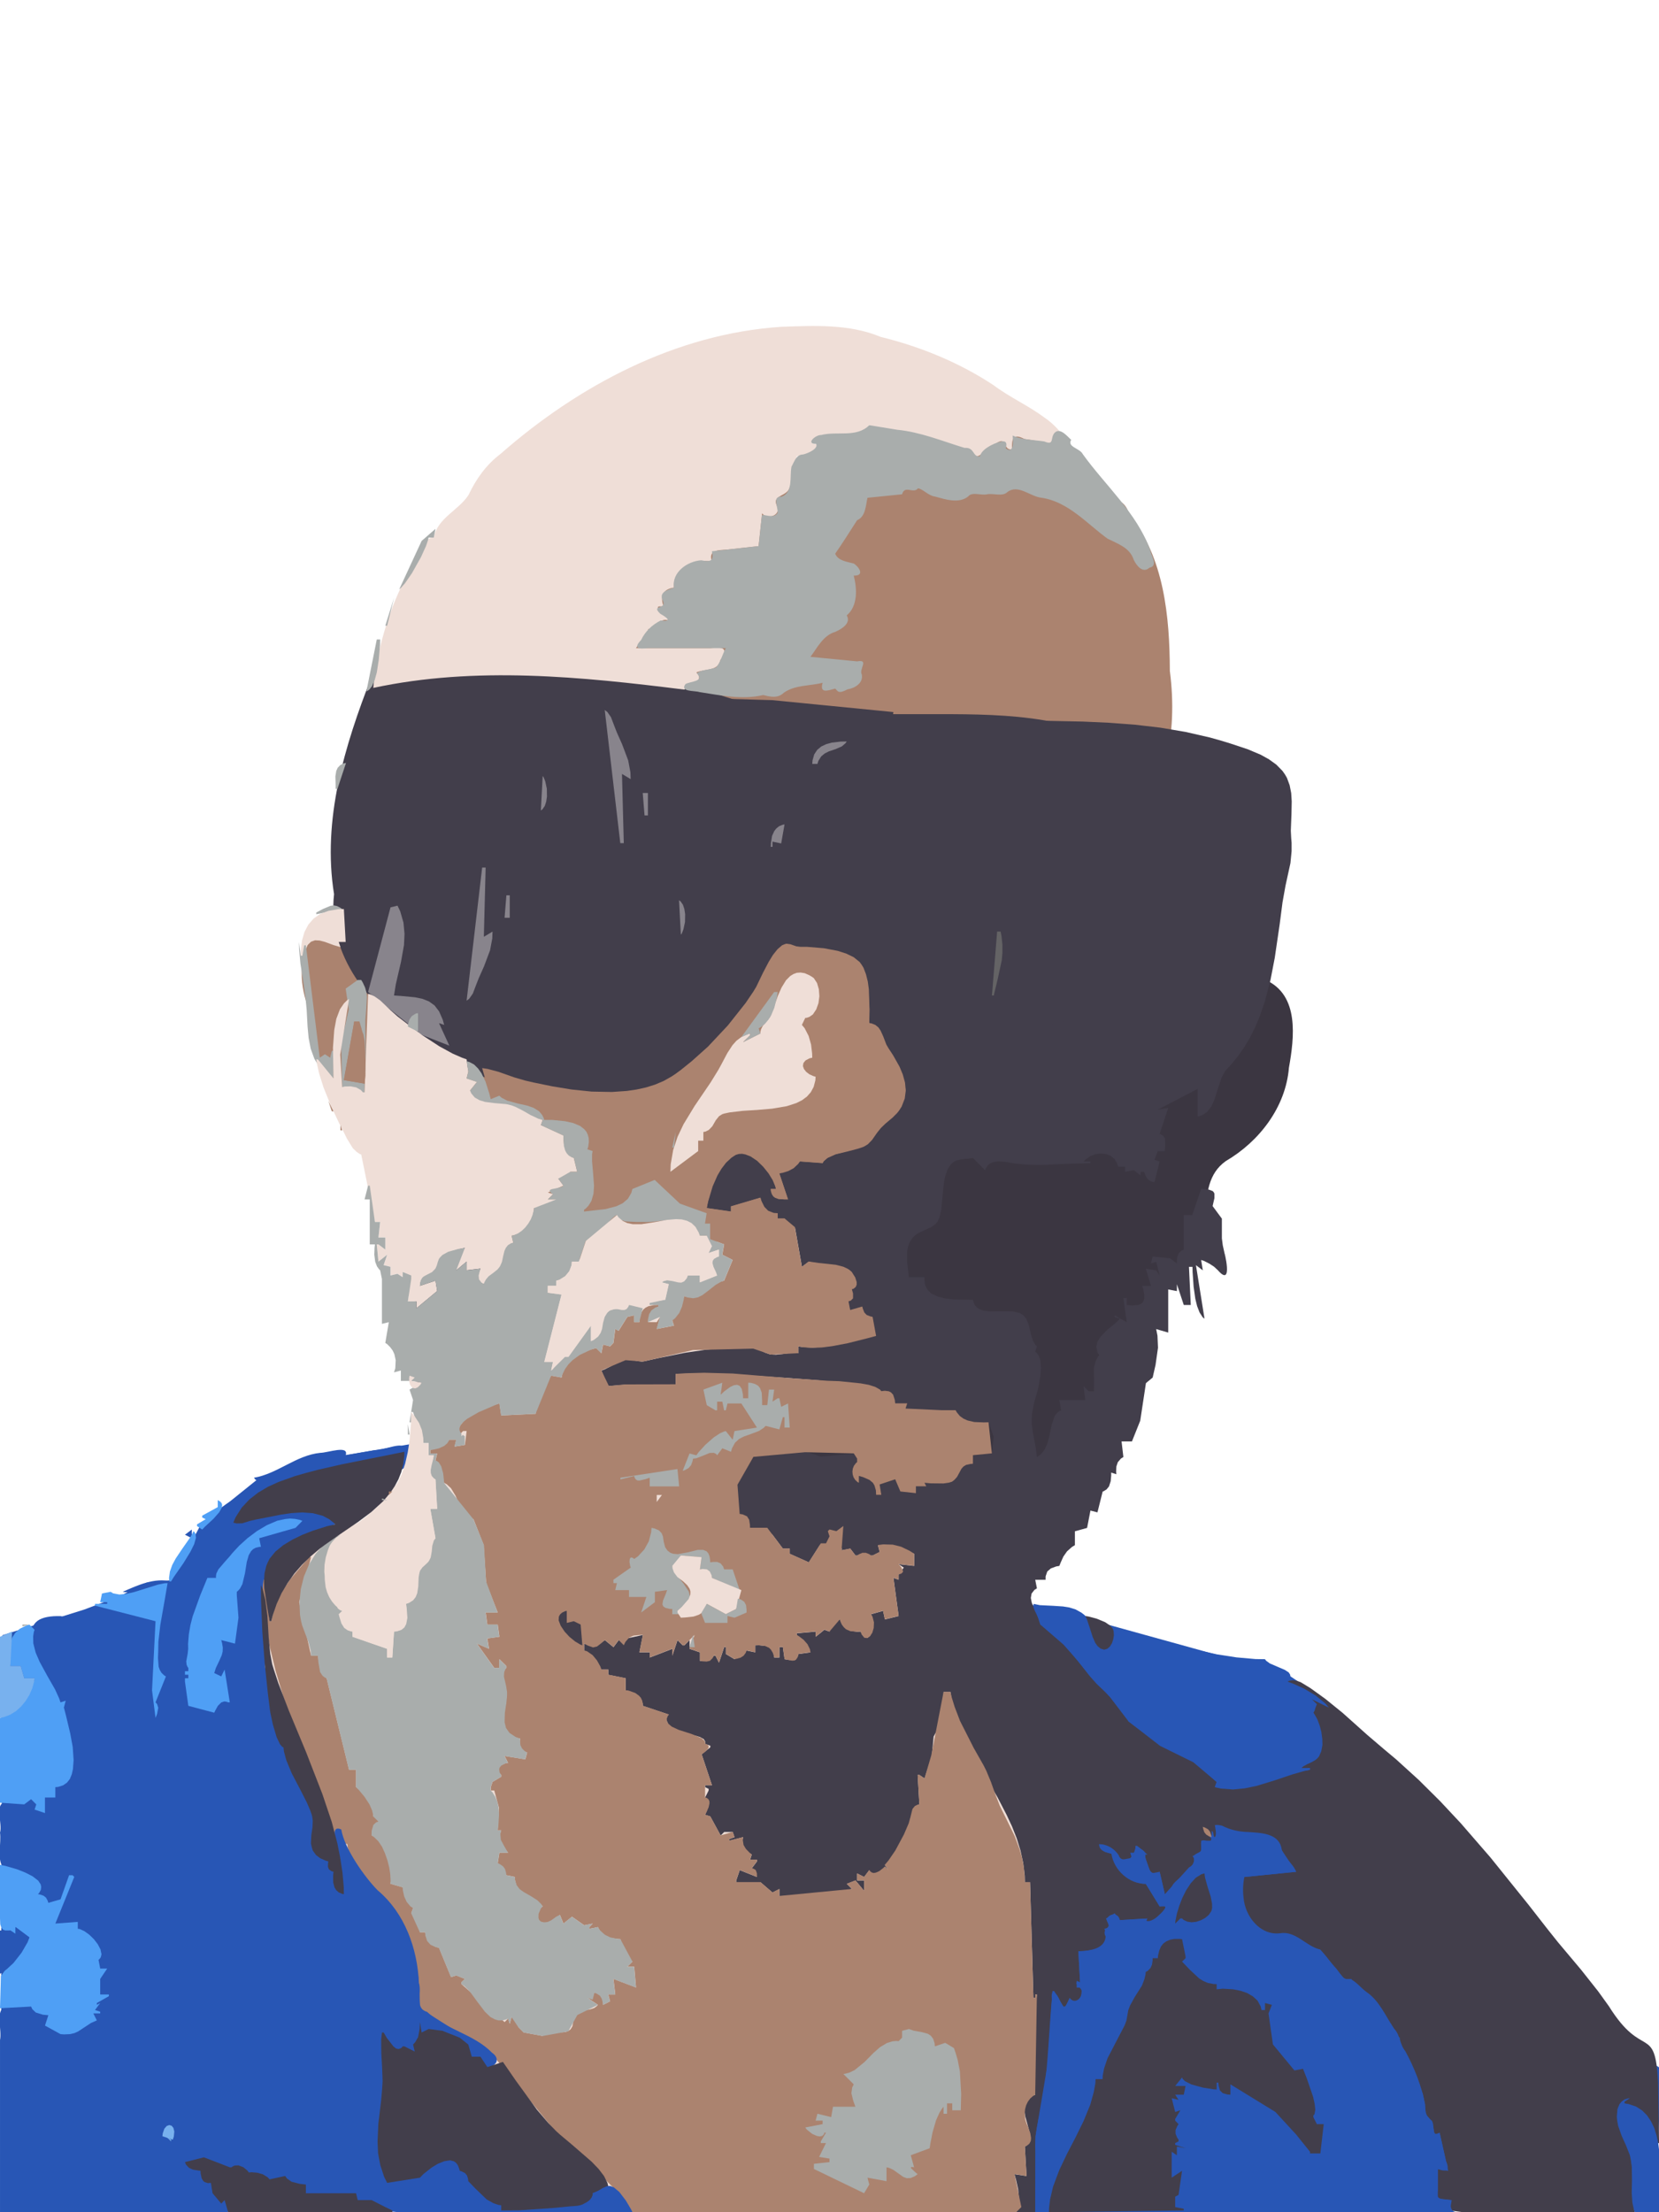 <?xml version="1.0" encoding="UTF-8"?>
<svg width="270.93mm" height="361.25mm" version="1.0" viewBox="0 0 270.93 361.25" xmlns="http://www.w3.org/2000/svg">
<path d="m69.081 235.47-14.176 2.396-12.978 3.793-9.184 7.387-4.792 8.985-3.993 0.399-4.392 2.196-5.79 2.196-13.377 4.193-0.2 50.313v11.58l1.398 29.349 37.935 2.595 48.516 0.599h33.941 65.287l16.172-0.399 66.885-0.599 0.799-18.768v-3.993l-9.584-5.79-40.131-48.916-6.988-6.788-4.193-2.795-31.745-8.785-13.177-3.394 2.196 98.231-63.091 1.198-38.334-41.928-19.367-45.521-0.998-20.964 22.96-14.176z" fill="#2856b5" fill-rule="evenodd"/>
<path d="m128.38 185.95-67.284 1.398 10.981 46.32-11.78 13.976-11.58 6.189s-7.986 13.377-7.188 14.176c0.799 0.799 7.986 22.361 7.986 22.361l5.191 12.578 4.392 4.193 22.561 31.745 19.966 22.561 5.191 0.2 61.294-0.399 1.398-24.558 2.396-40.53-16.372-28.551 4.991-9.983-0.799-111.21z" fill="#efded7" fill-rule="evenodd"/>
<path d="m184.48 84.129c5.616 6.922 6.535 16.476 6.568 25.433 1.338 10.416-0.66 20.26-7.906 28.296-5.918 9.398-12.275 18.512-20.824 25.734-8.588 9.146-16.134 19.049-23.815 28.98-5.203 11.29-17.99 9.115-28.058 10.951-8.691 0.106-18.059 4.676-26.24 0.407-8.397-2.627-17.36-5.782-21.452-13.984-8.355-5.082-11.293-14.902-11.886-24.099-3.821-8.578-0.664-15.746 8.03-18.626 1.576-10.294 2.679-21.994 13.117-27.633 8.923-6.883 18.63-12.613 27.462-19.564 7.562-8.286 16.03-15.305 26.328-19.634 9.234-4.441 22.778-6.487 32.293-10.368 8.289-5.364 14.438 2.751 20.193 8.661 3.511 3.6 5.151 2.119 6.19 5.447z" fill="#ab836f" fill-rule="evenodd"/>
<path d="m206.64 160c5.603 2.456 4.725 9.432 3.853 14.36-0.528 6.432-4.838 12.036-10.301 15.23-5.78 4.071-0.858 13.136-7.27 17.252-2.787 3.592-11.264 16.715-12.424 21.222-0.055 4.699-3.531 7.879-5.224 11.959-3.232 5.342-33.315 13.39-38.338 12.762-8.938-1.182-36.041-8.99-44.708-11.629-5.807-4.07 43.724-12.105 42.629-17.425 1.734-9.564 9.433-29.225 16.053-36.528 4.418-5.847 11.923-7.708 18.082-11.103 5.82-2.026 11.688-3.803 17.344-6.342 4.654-2.151 8.656-6.523 14.209-5.732 2.977 0.137 5.103-0.617 6.294-3.427" fill="#3b3641" fill-rule="evenodd"/>
<path d="m60.695 110.48c-4.404 11.241-8.104 23.361-6.142 35.531-1.133 9.973 5.886 18.528 13.858 23.557 7.243 5.397 15.669 9.316 24.762 10.025 8.296 1.05 17.361 0.703 24.261-4.621 4.91-3.13 7.39-8.486 10.356-13.211 4.799-5.871 14.19-2.224 16.691 4.042 1.243 4.924 1.975 10.306 6.254 13.795 9.043 8.839 25.493 9.877 34.499 0.442 9.304-5.585 16.048-16.485 13.942-27.563 0.757-11.48-4.032-23.882-14.468-29.654-9.982-6.401-22.187-6.219-33.582-6.205-11.544-0.07-23.49 0.65-34.507-3.466-14.234-2.062-28.577-3.485-42.956-3.691-4.318-0.437-8.9-0.829-12.969 1.02z" fill="#423e4b" fill-rule="evenodd"/>
<path d="m70.845 87.778c-1.534-0.193-1.365 2.243-2.432 3.104-3.509 4.98-5.518 10.89-6.811 16.8-0.322 1.532-0.509 3.091-0.642 4.65 16.74-3.597 33.988-1.826 50.8 0.275 0.869-0.883 3.446-1.319 1.968-2.815 1.364-0.591 3.573-0.166 3.909-1.992 1.461-1.943 0.379-2.25-1.622-1.966h-12.151c0.611-1.066 2.449-1.599 1.968-3.111 1.594 0.079 1.754-2.003 3.387-1.397 5e-3 -0.991-3.351-2.605-0.847-2.265-0.585-1.698-0.179-2.827 1.693-3.111-0.192-3.178 3.48-4.806 6.202-4.233-0.727-2.222 1.504-1.797 3.003-2.027l4.617-0.513 0.572-5.355c0.868 1.159 3.26 0.252 2.404-1.252-0.871-1.843 1.869-1.42 2.128-3.136 0.735-1.535 0.909-3.255 1.119-4.926 1.259-0.284 3.043-0.461 3.387-1.968-2.39-0.147 0.412-1.738 1.496-1.562 2.308-0.242 5.474 0.789 6.971-1.55 3.445 1.224 7.381 0.459 10.576 2.507 2.23 0.705 4.927 0.806 6.633 2.573 1.367 0.179 1.832-1.74 3.26-1.947 2.256-1.617 1.175 0.995 2.828 0.826-0.01-1.665 0.073-2.718 2.06-1.693 1.518 0.173 5.231 0.968 6.749 1.149 0.245-1.487-2.069-3.701-3.464-4.632-2.639-1.978-5.707-3.319-8.351-5.315-5.62-3.703-11.908-6.283-18.431-7.882-5.104-2.135-10.792-1.834-16.207-1.65-17.197 1.121-33.135 9.571-45.912 20.789-2.297 1.734-3.962 4.076-5.177 6.654-1.613 2.527-5.104 3.788-5.683 6.974z" fill="#efded7"/>
<path d="m143.36 54.758v0.275l14.393 4.805-0.783-0.55-1.63-1.016-1.714-0.91-1.778-0.762-1.82-0.656-1.884-0.529-1.884-0.381-1.926-0.233-0.974-0.042" fill="none"/>
<path d="m251.18 86.085h0.275v-0.847h0.275l0.296 3.662-1.418-0.572v5.08h0.847l0.042 2.646 0.36 5.207 0.508 5.165 0.466 5.207 0.148 2.667v1.058l-0.191 2.349-0.042 1.82 0.064 1.185 0.233 1.122 0.445 1.037 0.318 0.466 0.233 0.275 0.466 0.423 0.699 0.318 0.995 0.106 1.079 0.064 0.593 0.169 3.154 1.164 4.953 1.947 2.477 0.741 1.651 0.339 0.826 0.085v-7.895l-1.164-0.296-2.371-0.741-3.535-1.376-2.244-0.974-0.804-0.296-1.312-0.466-0.762-0.445-0.296-0.318-0.254-0.36-0.275-0.953-0.127-1.587-0.085-0.931-0.508-4.932-0.423-4.953-0.445-4.678-0.868-9.461-0.72-9.504-0.423-9.483-0.042-4.699 2.265 0.572 0.191-0.529 0.064-0.572-0.085-0.296-0.296-0.339-0.741-0.212-0.55-0.021-0.148-0.55-0.55-0.847-0.762-0.572-0.889-0.296h-0.91l-0.847 0.318-0.699 0.635-0.445 0.974-0.085 0.614-0.085 1.418-0.021 2.836 0.254 4.233 0.635 5.652 0.423 4.212 0.169 2.815 0.021 1.418" fill="none"/>
<path d="m208.28 66.612-0.572 2.54h1.693l-0.55-2.54h-0.572" fill="none"/>
<path d="m25.125 66.887-7.154 8.297-3.577 3.556v1.418l-0.318 0.064-0.487 0.254-0.529 0.508-0.572 1.376-0.402 1.058-0.466 0.953-0.868 1.757-0.762 1.164-0.593 0.72-0.699 0.635-0.868 0.572-0.487 0.254v3.09l-0.847 0.847-0.529 0.064-0.677 0.339-0.339 0.572-0.148 0.783v0.508h-0.296l-0.275-1.122-1.693 0.55v-1.122l-1.122-0.572-0.381 0.275-0.55 0.783-0.36 0.995-0.169 1.122-0.085 1.82 0.106 2.286 0.021 0.91v23.707l0.656-0.148 1.291-0.614 1.27-0.931 1.206-1.143 1.736-1.926 1.63-1.884 1.037-1.079 0.508-0.445 1.905-1.672 3.619-3.535 1.82-1.736 1.185-1.016 1.799-1.524 1.058-1.164 0.423-0.656 0.339-0.614 0.529-1.333 0.381-1.376 0.275-1.439 0.339-3.704 0.169-2.815 0.318-3.598 0.635-5.397 0.339-3.598 0.106-1.799 0.233-4.657 0.339-4.657 0.106-1.016 0.148-1.482-0.106-0.974-0.169-0.487" fill="none"/>
<path d="m141.96 69.427c-2.059 2.092-5.294 0.939-7.862 1.609-0.909-0.042-2.606 1.464-0.822 1.446 0.43 0.765-1.328 1.557-2.132 1.728-1.136 0.027-1.397 1.14-1.884 1.99-0.342 1.636 0.326 4.144-1.613 4.902-1.58-0.082-0.57 1.637-0.66 2.65-0.675 1.097-2.395 0.036-2.573 0.449-0.177 1.658-0.354 3.317-0.531 4.975-2.54 0.282-5.08 0.564-7.62 0.847 0.351 1.669-0.302 1.747-1.755 1.468-2.251 0.146-4.836 1.964-4.446 4.459-1.081 0.45-2.524 0.692-1.807 2.176 0.656 1.462-2.02 0.566-0.422 2.102 1.16 0.654 1.97 1.312 0.044 1.099-1.367 0.701-2.503 1.76-3.173 3.175-1.331 1.374-0.415 1.51 1.069 1.334h12.756c-0.57 1.01-0.857 2.36-1.604 3.158-0.931 0.372-2.644 0.389-3.114 0.971 1.26 1.352-1.005 1.259-1.874 1.738-0.918 1.303 1.422 1.037 2.273 1.305 3.439 0.533 6.997 1.295 10.434 0.485 1.202 0.313 2.394 0.572 3.375-0.386 1.832-1.288 4.219-1.066 6.322-1.617-0.53 1.824 0.863 1.264 2.056 0.952 0.435 0.395 0.456 0.941 2 0.13 1.205-0.195 2.622-1.03 2.337-2.436-0.481-0.913 1.244-2.507-0.761-2.142l-7.621-0.736c1.165-1.546 2.063-3.492 4.076-4.091 1.004-0.453 2.608-1.376 1.851-2.682 1.845-1.534 1.683-4.38 1.143-6.498 1.786 0.08 0.958-1.356 0-1.968-1.067-0.289-2.589-0.445-3.027-1.609 1.237-1.754 2.392-3.638 3.577-5.461 1.393-0.588 1.405-2.379 1.693-3.662 1.884-0.191 3.768-0.381 5.652-0.572 0.434-1.581 1.846-0.005 2.603-0.978 0.766 0.085 1.719 1.228 2.759 1.344 1.709 0.464 3.901 1.205 5.426-0.007 0.638-0.817 2.113-0.136 3.088-0.359 1.056-0.191 2.525 0.403 3.291-0.339 1.786-1.393 3.748 0.726 5.607 0.902 4.388 0.664 7.374 4.21 10.776 6.68 1.644 0.823 3.63 1.464 4.262 3.404 0.423 0.949 1.495 2.346 2.562 1.35 1.538-0.302 0.315-1.932 0.147-2.909-2.231-6.107-7.3-10.476-11.014-15.65-0.468-0.967-2.595-1.158-1.885-2.331-0.571-0.481-1.732-2.015-2.649-1.21-0.86 0.802-3e-3 2.22-1.748 1.473-1.741-0.268-3.537-0.232-5.169-0.96 0.104 1.043 0.171 3.063-1.122 2.074 0.489-1.658-0.868-1.106-1.884-0.74-0.935 0.459-2.009 0.985-2.349 2.053-1.212 0.158-0.825-1.516-2.486-1.373-3.635-1.098-7.176-2.588-10.986-2.959-1.528-0.249-3.056-0.499-4.584-0.748z" fill="#a9adac"/>
<path d="m71.328 235.26c6.439 1.36 15.782-28.201 0.892-68.722l0.318 0.826c-2.015-1.186 0.528 2.693 0.847 3.387h-1.143v0.55l1.122 0.318 2.18 0.953 2.18 1.122 2.18 1.058 1.101 0.423 1.249 0.466 2.582 0.783 2.667 0.656 2.709 0.508 2.731 0.36 2.752 0.212 2.731 0.021 2.688-0.169 1.333-0.169 1.016-0.148 2.159-0.36 2.138-0.55 1.503-0.614 0.91-0.508 0.423-0.296 0.889-0.656 1.757-1.439 2.582-2.349 3.239-3.45 2.18-2.731 1.312-1.841 0.614-0.931 0.974-1.799 1.566-3.09 0.699-1.101 0.72-0.91 0.762-0.635 0.402-0.169 0.254-0.064 0.593 0.085 0.953 0.275 0.593 0.085h1.079l2.836 0.254 2.244 0.487 1.418 0.487 1.206 0.635 0.953 0.804 0.318 0.487 0.275 0.487 0.381 1.058 0.381 1.736 0.212 3.747-0.021 2.244 0.36 0.085 0.614 0.296 0.445 0.423 0.36 0.529 0.381 0.91 0.487 1.291 0.339 0.593 0.741 1.143 1.037 1.799 0.572 1.228 0.381 1.249 0.169 1.27-0.148 1.291-0.466 1.312-0.402 0.656-0.339 0.445-0.783 0.783-1.27 1.079-0.804 0.762-0.55 0.72-0.741 1.122-0.614 0.656-0.381 0.254-0.339 0.191-0.889 0.318-1.587 0.423-2.18 0.593-1.312 0.614-0.55 0.508-0.148 0.318-3.683-0.275-3.387 1.968 1.418 4.233h-0.55l-0.931-0.085-0.572-0.233-0.296-0.233-0.254-0.36-0.169-0.487-0.042-0.296h0.847l-0.085-0.487-0.402-1.101-0.677-1.143-0.889-1.101-1.037-0.953-1.122-0.699-0.868-0.296-0.593-0.064-0.572 0.064-0.55 0.191-0.254 0.169-0.466 0.318-0.826 0.804-0.741 0.995-0.635 1.101-0.762 1.799-0.656 2.434-0.169 1.079 3.958 0.572v-0.847l4.805-1.418 0.148 0.635 0.402 0.953 0.466 0.487 0.402 0.233 0.741 0.212 0.656 0.021v0.847h1.122l0.106 0.339 0.296 0.508 0.381 0.318 0.572 0.191 0.339 0.064 1.143 6.477 1.122-0.847 0.783 0.212 1.714 0.212 1.736 0.169 1.185 0.296 0.72 0.318 0.296 0.212 0.381 0.318 0.572 0.783 0.233 0.635 0.021 0.445-0.106 0.402-0.275 0.36-0.212 0.169-0.55 1.968 0.275 1.418 1.968-0.572 0.064 0.423 0.212 0.614 0.381 0.402 0.614 0.212 0.423 0.042 0.572 3.111-3.027 0.677-4.953 1.016-2.413 0.191-1.566-0.085-0.741-0.106v1.122l-0.55-0.085-1.058 0.064-1.037 0.148-1.037 0.106-0.55-0.021-0.423-0.042-0.783-0.275-0.741-0.36-0.783-0.275-0.402-0.064-1.122-0.085-2.265-0.021-2.244 0.106-2.223 0.233-3.323 0.487-4.403 0.889-2.18 0.487-0.423 0.064-0.847-0.106-0.847-0.191-0.826-0.085-0.381 0.064-0.466 0.148-0.931 0.466-0.91 0.529-0.931 0.466-0.487 0.169 1.016 2.54 2.942-0.233 8.17-0.042v-1.693l3.048-0.085 6.075 0.127 9.102 0.593 6.054 0.466 2.095 0.106 3.514 0.318 1.312 0.233 1.164 0.339 0.91 0.445 0.318 0.275h0.55l0.783 0.191 0.508 0.487 0.318 0.783 0.106 0.529h1.968l-0.275 0.847 0.677 0.021 1.609 0.402 1.27 0.296 0.804 0.106 0.72-0.064 0.593-0.254 0.254-0.233h2.244l0.148 0.402 0.423 0.635 0.593 0.445 0.677 0.296 1.164 0.233 1.609 0.021 0.762-0.064 0.826 2.328-0.275 2.752-3.09 0.296v1.397l-0.487 0.021-0.699 0.169-0.487 0.275-0.318 0.36-0.318 0.635-0.423 0.699-0.445 0.445-0.296 0.212-0.402 0.169-1.122 0.169h-1.926l-0.995-0.042 0.296 0.572h-1.693v1.122l-2.54-0.275-0.847-1.99-2.54 0.847 0.275 1.693h-0.847l-0.021-0.762-0.212-0.847-0.233-0.423-0.339-0.339-0.423-0.254-0.847-0.318-0.741-0.148v1.122l-0.402-0.36-0.445-0.826-0.085-0.889 0.318-0.889 0.318-0.423v-0.572l-0.55-0.847-5.376 0.508-2.561-0.847-8.445 0.91-2.688 4.551 0.445 4.763 0.466 0.127 0.656 0.36 0.381 0.529 0.169 0.762 0.021 0.487h2.815l2.54 3.387h1.122v0.847l3.111 1.397 1.968-3.09h0.847l0.572-1.143-0.275-0.847 0.275-0.275 1.122 0.275 1.143-0.847-0.296 3.958 1.418-0.275 0.847 1.122h2.815l1.143-0.572-0.296-1.122 0.91-0.042 1.503 0.127 1.312 0.36 1.397 0.593 0.804 0.381v1.968l-2.54-0.275 0.847 0.55-0.847 1.143v0.847l-0.847-0.296 0.847 6.223-2.244 0.55-0.296-1.397-1.968 0.55 0.148 0.36 0.169 0.847-0.021 0.847-0.169 0.804-0.275 0.635-0.381 0.339-0.423-0.021-0.487-0.487-0.254-0.487-0.614 0.021-1.037-0.148-0.847-0.466-0.635-0.804-0.254-0.593-0.423 0.106-0.572 0.339-0.36 0.466-0.233 0.656-0.106 0.423-0.847-0.296-1.418 1.143v-0.847l-3.09 0.275v0.275l2.244 2.836-1.968 0.275-0.148 0.445-0.423 0.445-0.868 0.085-0.826-0.127-0.275-1.968h-0.572v1.693h-0.847l-0.042-0.36-0.191-0.572-0.254-0.423-0.318-0.296-0.614-0.254-1.037-0.106-0.635 0.021v1.143l-1.418-0.296-1.968 1.418-1.418-0.847v-1.122h-0.275l-0.847 2.54-0.572-1.143h-0.275l-0.233 0.339-0.466 0.402-0.529 0.148h-0.635l-0.402-0.042v-1.397l-1.693-0.572v-1.418l-0.847 0.847h-0.275l-0.847-0.847-0.847 2.54v-1.122l-3.683 1.418v-0.847h-1.693l0.572-2.836-3.958 0.847-0.847 1.143-1.397-1.143-1.058 0.656-0.868 0.296-0.826-0.169-0.635-0.212v1.122l2.815 3.111h1.122v0.847l2.836 0.572v1.968l0.508 0.106 0.974 0.402 0.804 0.635 0.381 0.614 0.127 0.508 0.021 0.275 4.233 1.418-0.572 0.55 0.212 0.381 0.423 1.016 0.212 0.296 0.275 0.21 0.783 0.319 1.418 0.339 1.482 0.296 0.847 0.254 0.614 0.339 0.233 0.358 0.021 0.277-0.021 0.147 0.847 0.296v0.277l-1.418 1.12 1.693 5.08h-1.122v0.296l0.572 0.277v0.274l-0.572 1.143 0.169 0.15 0.233 0.296 0.127 0.508-0.212 1.123-0.318 0.739 0.847 0.274 1.693 3.113 0.572-0.573h1.397l0.296 0.847-0.847 0.296v0.277l2.244-0.573-0.106 0.508 0.064 0.847 0.36 0.658 0.656 0.57 0.445 0.254-0.275 0.847h1.122v0.277l-0.847 1.12 0.847 1.42-2.815-1.123-0.572 1.693v0.277h3.958l1.968 1.693 1.122-0.573v1.143l1.545 0.15 2.963-0.042 2.921-0.361 2.921-0.57 1.503-0.319-0.847-0.847 1.418-0.55 1.418 1.693v-1.693h-1.143v-1.143l1.143 0.573 0.847-1.123 0.064 0.234 0.233 0.316 0.318 0.107 0.381-0.023 0.614-0.274 0.72-0.615 0.212-0.316 0.55 0.57-0.55-0.847 0.339-0.296 0.656-0.697 0.889-1.208 0.974-1.82 0.804-1.863 0.36-0.889 0.254-0.971 0.296-1.315 0.381-0.485 0.423-0.254 0.254-0.085-0.275-4.806h0.275l0.847 0.573 1.185-3.663 0.296-3.175 1.503-2.835 0.127-4.445h1.122l0.169 1.037 0.487 2.032 0.656 1.968 0.783 1.946 1.397 2.836 2.074 3.706 2.138 3.703 1.46 2.817 0.889 1.905 0.762 1.928 0.614 1.987 0.445 2.035 0.254 2.071 0.021 1.081h0.847l0.55 18.9h0.296v-0.55h0.275l-0.381 4.022-0.445 6.265 0.106 3.09 0.233 2.012 0.212 0.974-0.402 0.147-0.614 0.384-0.423 0.443-0.254 0.485-0.127 0.847 0.191 1.228 0.36 1.293 0.339 1.247 0.085 0.847-0.064 0.531-0.191 0.466-0.339 0.381-0.254 0.169 0.275 4.803-1.968-0.296 0.254 0.912 0.339 1.524 0.127 1.397-0.191 1.504-0.254 0.886h3.111l0.042-12.423 1.99-11.853 0.783-11.853h0.275l1.693 2.814 0.847-1.693 0.296 0.847 0.55-0.085 0.572-0.274 0.254-0.254 0.212-0.508 0.106-0.869v-0.55h-0.847v-1.12l0.55 0.274-0.275-5.08 0.974-0.02 1.46-0.231 0.847-0.277 0.699-0.381 0.466-0.55 0.191-0.72-0.148-0.931-0.254-0.55 0.847-0.277-0.572-1.417 1.418-0.847 0.847 1.12 4.508-0.274-0.275 0.57 0.635-0.085 0.995-0.401 0.804-0.635 0.656-0.889 0.296-0.531h-1.122l-2.265-3.683-0.55-0.04-1.016-0.234-0.91-0.401-0.804-0.553-0.699-0.697-0.614-0.782-0.487-0.892-0.402-0.974-0.169-0.508h-0.402l-0.614-0.147-0.466-0.339-0.339-0.55-0.148-0.361 0.614 0.087 1.037 0.423 0.868 0.697 0.762 0.847 0.381 0.485 1.693-0.296-0.275-0.847h0.847v-1.12h0.275l1.693 1.417h-0.55l1.122 3.09 1.418-0.274 0.847 3.66 0.318-0.085 0.402-0.339 0.339-0.697 0.339-0.573 0.381-0.401 1.291-1.143 0.974-0.996 0.508-0.635 0.254-0.612-0.042-0.381-0.148-0.231-0.106-0.107 1.418-0.847v-1.693h1.693v-0.277l-1.418-1.99 1.693 1.693h0.572l-0.296-1.967 3.133 0.954 6.435 1.098 3.704 5.568-8.467 0.847-0.191 0.593-0.169 1.29 0.042 1.355 0.254 1.355 0.487 1.293 0.677 1.163 0.889 0.996 1.079 0.762 0.635 0.254 0.508 0.147 1.058 0.107 1.079 0.023 1.058 0.124 0.487 0.169 0.635 0.277 1.037 0.655 1.016 0.658 1.143 0.508 0.699 0.127 3.937 4.803h1.143l0.127 0.299 0.381 0.548 0.762 0.7 1.228 0.847 1.185 0.869 0.445 0.548 0.318 0.511 0.381 1.036 0.339 0.974 0.487 0.593 0.508 0.296 0.318 0.104 0.042 0.423 0.169 0.658 0.318 0.55 0.529 0.446 0.36 0.189-0.021 0.296 0.042 0.508 0.212 0.7 0.826 1.205 0.508 0.951 0.974 2.244 1.206 3.24 0.36 1.713 0.106 1.208 0.021 0.635 0.423 0.274 0.508 0.658 0.339 1.228 0.148 0.951 0.847-0.296 1.397 6.223-1.693-0.296v4.806l2.265 0.274-0.275 1.693 1.841 0.234 3.725 0.274 5.673 0.15 11.451-0.254 7.493-0.107-0.212-1.101-0.148-2.179-0.021-2.159-0.085-2.201-0.169-1.123-0.169-0.804-0.614-1.609-0.699-1.609-0.55-1.628-0.127-0.827-0.042-0.612 0.127-1.101 0.318-0.7 0.318-0.401 0.402-0.296 0.529-0.212 0.296-0.065-0.847 0.55v0.296l0.572 0.127 1.058 0.404 0.91 0.593 0.804 0.739 0.677 0.889 0.55 0.974 0.423 1.058 0.275 1.123 0.106 0.57h0.275l-0.148-9.864c-0.518-9.758-2.479-3.565-8.043-12.488l-1.736-2.413-2.794-3.533-3.789-4.51-1.736-2.179-3.09-3.96-6.202-7.705-4.826-5.565-3.365-3.598-3.514-3.491-3.704-3.367-1.947-1.631-2.752-2.348-4.022-3.598-2.794-2.265-1.46-1.058-1.037-0.741-1.566-0.953-0.656-0.233-0.614-0.085-0.593 0.085-0.296 0.148 6.773 4.233-2.815-1.397 0.847 0.847-0.572 1.397 0.402 0.741 0.699 1.863 0.296 1.524 0.021 0.993-0.148 0.931-0.339 0.847-0.275 0.361-0.296 0.296-0.677 0.381-0.72 0.316-0.656 0.446-0.275 0.339h1.418v0.274l-1.016 0.172-1.947 0.443-2.857 0.912-2.836 0.866-1.884 0.443-1.947 0.234-2.011-0.065-1.037-0.169 0.296-0.847-3.577-3.217-5.419-2.667-5.397-3.999-3.048-4-7.578-8.551-3.768-3.26-0.085-0.339-0.275-0.783-0.593-1.228-0.466-1.249-0.148-0.762 0.127-0.72 0.466-0.593 0.402-0.254-0.275-1.397h1.693v-0.55l0.275-0.804 0.593-0.508 0.868-0.318 0.508-0.085 0.212-0.529 0.445-0.995 0.593-0.847 0.804-0.72 0.487-0.296v-2.265l1.99-0.55 0.55-2.836 1.143 0.296 0.847-3.387 0.233-0.106 0.402-0.254 0.402-0.487 0.275-0.847 0.085-0.931v-0.487l0.847 0.275-0.042-0.445 0.042-0.826 0.233-0.699 0.508-0.593 0.402-0.254-0.296-2.54h1.693l1.355-3.387 0.931-6.138 1.101-0.91 0.466-2.053 0.402-2.815-0.085-1.968-0.212-1.079 1.968 0.572v-7.048l1.418 0.275v-1.122l1.122 3.387h1.143l-0.296-6.223h0.572l0.021 0.847 0.169 2.413 0.275 1.947 0.296 1.206 0.402 1.037 0.508 0.783 0.296 0.233-1.397-8.742 1.122 0.847-0.275-1.693 0.508 0.169 0.868 0.445 0.741 0.487 0.614 0.572c2.644 3.03 0.925-3.558 1.122-2.625l-0.318-1.439-0.148-1.143v-3.219l-1.513-2.054 0.296-1.291v-0.741l-0.127-0.254-0.169-0.169-0.614-0.233-1.249-0.148-1.472 4.32-1.376-0.021v5.652l-0.36 0.148-0.466 0.445-0.233 0.572-0.064 0.699v0.402l-1.122-0.847-2.836-0.296-0.275 1.143 0.847-0.296 0.572 2.265-0.572-0.847-1.693-0.275 0.847 2.815h-1.418l0.148 0.529 0.169 0.868v0.677l-0.169 0.508-0.339 0.339-0.466 0.191-0.995 0.085-0.889-0.085v-1.143h-0.55l0.55 3.958-1.968-1.122v0.275l0.847 0.275-0.55 0.572-1.545 1.27-1.058 1.101-0.508 0.804-0.191 0.826 0.169 0.889 0.296 0.466-0.254 0.36-0.339 0.72-0.275 1.058 0.042 2.201-0.021 1.587h-0.847l-0.847-0.847 0.275 2.265h-4.233l0.296 1.693-0.233 0.085-0.36 0.254-0.423 0.508-0.529 1.482-0.36 1.799-0.318 1.206-0.487 1.079-0.529 0.677-0.466 0.381-0.254 0.148-0.191-1.545-0.445-2.286-0.212-1.566v-0.804l0.042-0.804 0.296-1.651 0.699-2.477 0.296-1.609 0.085-0.55 0.085-1.249-0.085-1.249-0.296-0.804-0.339-0.445-0.212-0.169 0.275-0.847-0.254-0.275-0.381-0.635-0.339-1.058-0.339-1.503-0.402-0.995-0.423-0.55-0.275-0.212-0.423-0.254-1.058-0.233-1.841-0.021-1.905 0.021-1.122-0.148-0.72-0.275-0.381-0.296-0.318-0.381-0.191-0.508-0.064-0.296-1.122-0.021-2.011-0.042-1.355-0.148-1.27-0.318-1.058-0.508-0.593-0.572-0.275-0.487-0.191-0.55-0.064-0.656 0.021-0.381h-2.54l-0.106-0.826-0.212-1.82v-1.376l0.148-0.889 0.296-0.826 0.487-0.741 0.339-0.318 0.445-0.339 1.079-0.529 1.122-0.508 0.699-0.487 0.381-0.423 0.127-0.275 0.191-0.466 0.275-1.164 0.191-2.032 0.212-2.138 0.233-1.333 0.423-1.164 0.466-0.72 0.402-0.381 0.233-0.148 0.318-0.169 0.741-0.169 1.228-0.127 0.741-0.106 1.968 1.99 0.127-0.318 0.339-0.487 0.402-0.318 0.487-0.212 0.804-0.106 1.185 0.085 0.614 0.106 0.826 0.148 1.672 0.169 2.498 0.085 4.953-0.212 3.302-0.085v-0.275h-1.122l0.339-0.339 0.762-0.529 0.826-0.318 0.889-0.127 0.826 0.085 0.783 0.296 0.635 0.529 0.445 0.762 0.148 0.487h1.122v0.847l1.418-0.275 1.122 0.847v-0.572h0.572l0.127 0.36 0.275 0.572 0.36 0.423 0.55 0.254 0.381 0.085 0.847-3.387-0.847-0.275 0.55-1.418h1.143l0.064-0.889-0.021-1.143-0.296-0.445-0.36-0.254-0.233-0.085 1.397-4.233-1.693 0.275 6.498-3.387v4.508l0.318-0.064 0.572-0.233 0.699-0.487 0.677-0.91 0.487-1.079 0.572-1.82 0.593-1.778 0.55-1.016 0.381-0.423 0.635-0.677 1.143-1.418 1.037-1.482 0.91-1.545 0.804-1.609 0.699-1.651 0.889-2.561 0.931-3.535 0.699-3.619 0.804-5.482 0.466-3.598 0.487-2.709 0.804-3.683 0.191-1.947v-1.376l-0.064-0.72-0.064-1.249 0.106-2.709 0.042-2.074-0.085-1.355-0.254-1.291-0.445-1.206-0.318-0.55-0.402-0.572-1.016-1.037-1.206-0.868-1.333-0.741-2.159-0.91-2.879-0.953-1.312-0.402-1.947-0.55-3.979-0.91-4.128-0.699-4.191-0.487-4.255-0.318-4.233-0.191-6.265-0.127h-4.022l2.709 5.969 4.318 16.341 0.826 9.292-1.376 11.303-2.815 0.847-1.122-0.847v1.397h0.847l0.064 0.36 0.191 0.487 0.318 0.318 0.487 0.191 0.339 0.064-0.148 0.487-0.318 0.699-0.381 0.466-0.402 0.191-0.423 0.021-0.445-0.191-0.699-0.508-1.397-1.672-1.27-1.799-0.72-0.868-0.275-0.212 0.402 5.609 1.841 3.979 3.111 0.572 1.693-1.122-0.085-0.614 0.064-0.995 0.254-0.572 0.275-0.318 0.614-0.402 0.572-0.212-0.021 0.91-0.127 1.82-0.275 1.82-0.381 1.82-0.508 1.82-0.593 1.757-0.72 1.714-0.783 1.651-0.445 0.783-0.254 0.445-0.593 0.804-0.699 0.677-0.741 0.487-0.783 0.254-0.783-0.021-0.783-0.36-0.762-0.72-0.339-0.529-0.169-0.318-0.169-0.635-0.042-1.037 0.148-1.46 0.085-1.079-0.064-0.677-0.085-0.339-0.275 0.191-0.487 0.423-0.55 0.804-0.635 1.206-0.55 0.847-0.466 0.487-0.296 0.191-0.254 0.169-0.529 0.212-0.804 0.106-1.037-0.212-0.995-0.55-0.889-0.783-0.804-0.931-0.656-1.016-0.487-0.974-0.148-0.445 0.402-0.296 0.593-0.804 0.635-1.524 0.508-1.736 0.423-1.101 0.593-1.016 0.826-0.826 0.529-0.318v1.693h1.418l0.148-0.402 0.402-0.656 0.72-0.91 0.381-0.677 0.106-0.275 0.127-0.762-0.042-1.397-0.318-1.524-0.318-0.889-0.423-0.72-0.508-0.445-0.275-0.085-0.169 0.953-0.572 1.736-0.826 1.566-0.995 1.46-1.651 2.095-1.587 2.159-0.91 1.587-0.36 0.847-0.445-0.275-0.635-0.72-0.614-1.376-0.275-1.016h-0.275v0.847h-0.847l-0.148-0.466-0.466-0.826-0.529-0.804-0.487-0.826-0.148-0.466-0.741-2.498-1.312-4.953-1.143-4.953-0.931-5.059-0.381-2.561-0.212-1.333-0.254-2.095-0.042-1.397 0.127-1.355 0.36-1.249 0.656-1.122 1.016-0.953 0.677-0.381-0.064 0.318-0.296 0.656-0.339 0.614-0.233 0.635-0.021 0.296 0.021 0.318 0.254 0.402 0.445 0.191 0.55 0.064 1.587-0.233 0.91-0.148 2.265-4.53 0.466 0.191 0.677 0.614 0.423 0.847 0.233 1.016 0.042 1.672-0.275 2.159-0.148 0.847 4.233-1.693 1.122-1.693-0.699-12.128-1.566-4.233-10.435-0.572 1.122-6.498-19.748-1.947-10.435-0.296-0.042 0.085-0.423 0.191-1.185 0.275-3.217 0.487-1.355 0.085-0.593-0.042-1.418-0.296-1.482-0.36-1.016-0.127-0.593 0.021-0.254 0.042-0.529 0.212-0.847 0.635-0.741 0.783-0.783 0.72-0.487 0.254-0.508 0.191-1.101 0.275-1.82 0.191-3.873-0.148-2.286-0.085-0.91 0.042-1.355-0.064-0.508-0.275-0.254-0.339-0.085-0.212h-0.847v0.847l-5.652 0.275-1.122 3.387 0.275-2.54-0.847-0.275-1.672-0.212-2.498 0.085-1.757 0.106c-0.721 27.927-11.823 119.13-2.607 117.02z" fill="#423e4b"/>
<path d="m68.855 88.328-3.662 7.916 0.296-0.254 0.677-0.783 1.122-1.63 1.46-2.603 0.826-1.82 0.339-0.995 0.085-0.381h0.847l0.275-1.418-2.265 1.968z" fill="#a9adac"/>
<path d="m64.347 97.642-1.418 4.53h0.296l1.122-4.53z" fill="#a9adac"/>
<path d="m62.082 103.02v1.397h0.296l-0.296-1.397" fill="none"/>
<path d="m61.532 104.42-1.693 8.467 0.169-0.064 0.318-0.233 0.423-0.529 0.445-1.016 0.339-1.228 0.318-2.053 0.212-2.498 0.021-0.847h-0.55z" fill="#a9adac"/>
<path d="m64.918 110.91v0.275l2.244 0.572 1.418-0.847 0.042 0.423 0.233 0.635 0.402 0.445 0.614 0.318 0.402 0.148v-2.244l11.578-0.296-0.91-0.339-1.99-0.36-2.138-0.085-2.223 0.148-3.387 0.445-3.302 0.508-2.032 0.212-0.953 0.042" fill="none"/>
<path d="m93.408 110.91v0.275l6.773 0.296-6.773-0.572" fill="none"/>
<path d="m100.48 111.48v0.275h2.54l-2.54-0.275" fill="none"/>
<path d="m108.37 112.33v0.275h2.54l-2.54-0.275" fill="none"/>
<path d="m43.752 120.5v0.847h0.847v-0.847h-0.847" fill="none"/>
<path d="m132.65 124.74h0.847l0.148-0.487 0.466-0.741 0.593-0.487 0.677-0.339 1.079-0.36 1.016-0.445 0.572-0.487 0.233-0.318-0.995 0.021-1.46 0.169-0.91 0.254-0.804 0.381-0.656 0.55-0.487 0.741-0.275 0.974-0.042 0.572z" fill="#88848c"/>
<path d="m54.813 128.82h0.296l1.397-4.233-0.381 0.064-0.572 0.296-0.402 0.423-0.233 0.508-0.148 0.91 0.042 1.355v0.677z" fill="#a9adac"/>
<path d="m70.273 125.03-0.508 0.381-1.312 0.762-1.503 0.677-1.46 0.487-0.614 0.148-1.016 0.085-1.291 0.148-0.572 0.339-0.339 0.402-0.169 0.296-0.55 0.995-0.826 1.926-0.487 1.968-0.127 2.095 0.085 1.143 0.042 0.36 0.296 1.185 0.339 0.847 0.296 0.445 0.36 0.212 0.381-0.064 0.233-0.169h0.275l0.275 1.418 0.339-0.233 0.55-0.55 0.423-0.593 0.318-0.656 0.339-1.058 0.233-1.524 0.064-0.762 0.423 0.042 0.72 0.148 0.635 0.275 0.529 0.381 0.445 0.487 0.339 0.572 0.402 1.016 0.169 0.762 0.296-0.127 0.423-0.36 0.381-0.741 0.191-1.228 0.212-1.249 0.233-0.529 0.296-0.445 0.804-0.677 1.545-0.699 2.201-0.635 1.27-0.593 0.402-0.402 0.169-0.318 0.042-0.191 0.445-0.042 0.783-0.191 0.635-0.318 0.529-0.445 0.656-0.804 0.635-1.376 0.275-0.783 1.418 0.296 0.55-1.99-1.291 0.064-3.323 0.423-2.667 0.212-1.693-0.042-1.482-0.254-0.931-0.381-0.529-0.36-0.212-0.212" fill="none"/>
<path d="m88.625 126.72-0.296 5.63 0.254-0.191 0.381-0.55 0.233-0.699 0.127-0.826-0.021-1.291-0.254-1.185-0.254-0.656-0.169-0.233z" fill="#88848c"/>
<path d="m162.28 130.39-0.021 0.508-0.148 0.847-0.445 1.079-0.783 1.185-0.593 0.953-0.339 0.72-0.127 0.402-0.106 0.402-0.064 0.804 0.148 1.249 0.783 2.477 0.55 1.503 0.339-0.106 0.423-0.296 0.233-0.402 0.106-0.529 0.042-0.36h0.847v-3.09l0.487-0.402 0.868-1.016 0.656-1.206 0.423-1.27 0.106-0.635-0.296-0.191-0.423-0.445-0.445-0.677-0.381-0.656-0.318-0.36-0.466-0.296-0.635-0.169-0.423-0.021z" fill="#423e4b"/>
<path d="m125.88 138.28h0.275v-0.847l1.418 0.296 0.55-3.111-0.318 0.064-0.572 0.233-0.445 0.36-0.339 0.423-0.36 0.783-0.191 1.185-0.021 0.614z" fill="#88848c"/>
<path d="m167.64 135.74 0.042 0.931 0.191 1.27 0.254 0.741 0.339 0.635 0.508 0.529 0.656 0.402 0.868 0.233 0.529 0.064 0.572 3.111 0.212-0.148 0.296-0.36 0.212-0.593-0.106-1.355-0.233-0.931-0.233-0.995-0.423-1.418-0.381-0.826-0.466-0.699-0.593-0.487-0.741-0.275-0.953 0.021-0.55 0.148z" fill="#423e4b"/>
<path d="m200.09 136.31v1.968h0.847l-0.275-1.968h-0.572" fill="none"/>
<path d="m78.74 141.67-2.54 21.738 0.423-0.318 0.593-0.847 0.572-1.503 0.381-0.974 0.868-1.947 0.995-2.646 0.36-1.926 0.042-1.122-1.418 0.847 0.296-11.303h-0.572z" fill="#88848c"/>
<path d="m148.17 150.14h1.418l0.275 1.418 1.122-0.275 0.254 0.296 0.72 0.466 0.889 0.254 1.016 0.127h1.63l2.032-0.212 0.804-0.085 1.693-6.223-8.742 0.593-3.069 0.72-0.042 2.921z" fill="#423e4b"/>
<path d="m82.698 146.2-0.296 3.662h0.847v-3.662h-0.55z" fill="#88848c"/>
<path d="m162.28 147.89 0.275 2.244 0.402-0.021 0.635-0.169 0.466-0.296 0.318-0.423 0.275-0.762 0.127-1.291 0.042-0.699-2.54 1.418z" fill="#423e4b"/>
<path d="m51.647 149.01v0.275l4.233-0.847-0.296-0.212-0.55-0.275-0.529-0.106-0.508 0.064-1.228 0.508-1.122 0.593z" fill="#a9adac"/>
<path d="m64.918 147.89-1.143 0.275-3.662 13.822 6.773 5.376 0.021-0.402 0.169-0.593 0.339-0.466 0.529-0.36 0.36-0.169v3.387l5.08 1.99-1.693-3.683 0.847 0.296-0.233-0.847-0.593-1.355-0.741-0.974-0.91-0.656-1.058-0.423-1.185-0.254-1.99-0.191-1.482-0.106 0.296-1.841 0.847-3.662 0.487-2.731 0.085-1.841-0.169-1.82-0.529-1.841-0.445-0.931z" fill="#88848c"/>
<path d="m49.107 156.06h0.275l0.275-0.699 0.55-1.016 0.593-0.572 0.656-0.233 0.741 0.042 0.826 0.212 1.439 0.529 1.143 0.339-0.296-0.847h1.143l-0.296-5.376-0.91 0.021-1.609 0.275-1.355 0.508-1.079 0.762-0.847 0.974-0.635 1.206-0.402 1.397-0.191 1.609-0.021 0.868z" fill="#efded7"/>
<path d="m56.155 148.74 0.296 5.08h-1.143l0.296 0.847-1.185-0.572-1.714-0.762-0.699-0.169h-0.656l-0.656 0.212-0.296 0.212-0.169 0.169-0.233 0.487-0.191 0.974 0.106 2.307 0.169 1.079 0.445 3.535 0.741 5.334 0.593 3.514 0.36 1.736 0.847-0.572 0.847 0.572 0.466-1.185 0.889-2.836 0.699-3.069 0.423-2.921 0.064-1.27 0.572-0.106 0.762-0.402 0.402-0.529 0.106-0.699-0.191-1.164-0.508-1.672-0.127-0.804-0.021-0.381 0.064-0.783 0.233-1.143 0.106-0.783h0.296l0.847 1.122 1.122-3.387-0.127-0.296-0.339-0.487-0.635-0.55-1.058-0.423-1.185-0.191-0.614-0.021" fill="none"/>
<path d="m162.84 152.12-0.847 10.435h0.296l0.677-2.815 0.635-2.963 0.106-1.206v-1.291l-0.148-1.397-0.148-0.762h-0.572z" fill="#646365"/>
<path d="m48.832 153.82 0.021 1.206 0.212 2.349 0.529 3.429 0.318 2.328 0.169 1.757 0.148 2.752 0.169 1.82 0.339 1.778 0.593 1.63 0.656 1.122 0.572 0.677 0.656 0.635 0.804 0.55 0.445 0.254v-4.508h-0.275l-0.275 1.122-0.847-0.572-0.847 0.572-2.265-18.352h-0.275l-0.296 1.693h-0.275l-0.275-2.244z" fill="#a9adac"/>
<path d="m78.74 174.41 1.418 5.08 1.397-0.572 0.296 0.402 0.783 0.529 1.503 0.508 1.651 0.36 1.079 0.339 0.974 0.508 0.762 0.783 0.296 0.529 1.333 0.021 2.032 0.212 1.249 0.296 1.079 0.487 0.847 0.72 0.402 0.72 0.169 0.572 0.064 0.635-0.042 0.741-0.085 0.402 0.847 0.275-0.169 0.572-0.127 1.185 0.127 1.82 0.169 1.863-0.021 1.228-0.275 1.206-0.614 1.164-0.487 0.55v0.296l1.079-0.085 1.863-0.148 1.27-0.212 1.185-0.318 1.037-0.529 0.826-0.741 0.423-0.741 0.169-0.572 0.042-0.339 0.445-0.106 0.826-0.487 0.783-0.529 0.614-0.254 0.466-0.042 0.233 0.021 0.36 0.085 0.635 0.275 0.847 0.656 1.46 1.736 0.889 1.037 0.445 0.402 1.101 0.593 1.228 0.36 1.228 0.191 0.572 0.021-0.275 1.693h0.847v2.54l2.265 0.847-0.296 1.693 1.693 0.847-1.397 3.387-0.529 0.148-0.91 0.402-1.122 0.783-0.974 0.762-0.699 0.381-0.783 0.212-0.931-0.021-0.55-0.127-1.968 3.958 0.275 0.847-2.815 0.55 0.55-1.968-0.55 0.847h-1.418l0.042-0.466 0.212-0.762 0.402-0.614 0.614-0.487 0.423-0.212v-0.275l-0.741 0.021-0.889 0.191-0.466 0.233-0.381 0.318-0.275 0.423-0.296 0.868-0.064 0.762h-0.847v-1.122l-1.122 0.275-1.418 2.265-0.55-0.296-0.296 2.265-0.55 0.572-1.143-0.296-0.275 1.418-0.847-0.847-0.931 0.254-1.397 0.55-0.847 0.466-0.804 0.593-0.677 0.677-0.529 0.804-0.36 0.931-0.106 0.529-1.693-0.296-0.572 0.741-0.91 1.418-0.635 1.482-0.36 1.63-0.064 0.953-5.63 0.275-0.296-1.968-0.931 0.254-2.265 0.889-1.63 0.931-0.931 0.72-0.656 0.847-0.296 0.699-0.064 0.487v0.254l1.418-0.572-0.275 2.265-1.693 0.275 0.275-1.122h-1.122l-3.111 1.693v0.55h1.122l-0.275 1.143 1.418 3.662 0.423 0.233 0.699 0.656 0.741 1.228 0.593 1.397 0.445 0.868 0.593 0.762 0.783 0.593 0.508 0.191 1.651 4.191 0.423 6.244 1.884 4.805h-1.968l0.275 1.968h1.693l0.275 1.99-1.968 0.275 0.275 1.693-1.968-0.847 2.815 3.958h0.847v-1.418l1.143 1.122v0.296l-0.191 0.169-0.233 0.423-0.085 0.741 0.36 1.609 0.169 0.995 0.021 0.55-0.106 1.143-0.275 1.757-0.064 1.651 0.233 0.951 0.423 0.615 0.402 0.339 0.529 0.296 0.677 0.231 0.381 0.085-0.064 0.423 0.021 0.7 0.254 0.57 0.529 0.423 0.402 0.15-0.296 1.12-3.387-0.55 0.572 1.123-0.423 0.062-0.741 0.319-0.339 0.401-0.106 0.296 0.064 0.339 0.212 0.361 0.212 0.189v0.296l-1.418 0.847-0.275 0.847v0.55h0.55l0.762 2.774-0.191 3.725h0.572l-0.212 0.635v0.951l0.593 1.143 0.741 0.931h-1.418l-0.275 1.693 1.418 1.99 1.397 0.277v0.508l0.212 0.847 0.445 0.655 0.614 0.531 1.122 0.677 1.164 0.7 0.677 0.55 0.296 0.336-0.339 0.277-0.423 0.824-0.042 0.68 0.106 0.401 0.275 0.296 0.423 0.189 0.296 0.042 0.36-0.02 0.656-0.254 0.91-0.635 0.593-0.404 0.572 1.42 1.397-1.123 1.99 1.397 1.397-0.274-0.55 0.57v0.277l1.397-0.277 0.148 0.299 0.296 0.485 0.572 0.55 0.931 0.423 1.122 0.169 0.614 0.042 0.127 0.57 0.275 1.039 0.423 0.889 0.677 0.804 0.466 0.358-0.847 0.847h1.122l0.296 3.387-3.683-1.397 0.296 2.54h-1.143l0.296 1.123-1.143 0.57-0.021-0.423-0.127-0.655-0.296-0.488-0.55-0.316-0.402-0.107-1.143 0.847 1.693 1.143-0.191 0.212-0.402 0.299-0.699 0.231-0.953 0.169-0.699 0.234-0.423 0.274-0.212 0.212-0.254 0.361-0.191 0.759-0.148 0.762-0.296 0.488-0.36 0.254-0.254 0.104-0.233 0.085-0.55 0.042-0.91-0.062-1.206-0.085-0.677 0.192-0.296 0.294-0.064 0.254-3.111-0.57-0.847-0.847-0.021-0.339-0.106-0.55-0.254-0.381-0.423-0.296-0.318-0.127-0.296 1.12-0.275-0.847-0.572 0.573-7.048-6.203v-0.296l0.572-0.55-1.418-0.57-0.847 0.274-1.968-4.784-0.508-0.147-0.804-0.423-0.529-0.612-0.339-0.827-0.085-0.531h-0.847l-0.042-0.463-0.148-0.892-0.318-0.802-0.529-0.68-0.381-0.274 0.296-0.847-1.693-3.387-1.99-0.573 0.064-0.423-0.021-1.036-0.148-1.185-0.275-1.228-0.402-1.228-0.529-1.101-0.635-0.912-0.741-0.612-0.402-0.169 1.122-2.266v-0.847h-0.847l0.021-0.316-0.085-0.658-0.36-1.036-0.847-1.312-1.037-1.078-0.508-0.384v-2.836h-1.143l-3.662-14.942-0.233-0.148-0.381-0.36-0.381-0.614-0.275-1.482-0.148-1.079h-1.122l-1.947-8.742 1.947-7.345h-0.275l-1.122 1.249-1.968 2.328-1.228 1.778-0.699 1.291-0.572 1.397-0.445 1.545-0.191 0.868h-0.275l-0.847-6.773h-0.275l0.021 2.201 0.381 4.318 0.699 4.212 0.995 4.128 1.206 4.043 1.376 4.022 2.265 6.031 1.609 4.064 0.36 1.081 0.91 3.113 0.889 2.455 0.72 1.459 0.847 1.166 0.72 0.59 0.55 0.234 0.275 0.062 0.042 0.423 0.169 0.847 0.445 1.208 0.868 1.501 1.122 1.42 1.905 2.009 1.905 1.947 1.143 1.27 0.487 0.658 0.572 0.847 0.953 1.801 0.741 1.86 0.55 1.95 0.402 1.987 0.275 2.012 0.212 3.048 0.064 2.009 11.726 7.454 10.308 12.57 4.403 4.106 5.546 5.588 3.078 4.343 5.606-0.145 56.699-0.599 0.847-0.847-1.122-5.376 1.968 0.296-0.275-4.803 0.318-0.127 0.423-0.339 0.233-0.446 0.042-0.485-0.127-0.785-0.402-1.098-0.212-0.508-0.212-0.658-0.085-0.996 0.064-0.655 0.169-0.635 0.275-0.573 0.381-0.528 0.508-0.446 0.318-0.189 0.275-16.363h-0.275v0.55h-0.296l-0.55-18.9h-0.847l-0.021-0.869-0.148-1.628-0.296-1.482-0.402-1.417-0.762-2.055-1.333-2.732-0.741-1.482-0.423-0.889-0.72-1.863-0.677-1.905-0.762-1.84-0.445-0.889-1.609-2.836-2.244-4.424-0.889-2.328-0.487-1.587-0.191-0.826h-1.122l-2.011 10.37-1.101 3.748-0.847-0.573h-0.275l0.275 4.806-0.275 0.062-0.445 0.212-0.402 0.488-0.339 1.355-0.275 0.993-0.783 1.82-1.397 2.605-1.101 1.609-0.614 0.739 0.55 0.847-0.55-0.57-0.275 0.254-0.656 0.508-0.529 0.231-0.36 0.065-0.318-0.085-0.296-0.234-0.106-0.169-0.847 1.123-1.143-0.573v1.143h1.143v1.693l-1.418-1.693-1.418 0.55 0.847 0.847-11.853 1.143v-1.143l-1.122 0.573-1.968-1.693h-3.958v-0.277l0.572-1.693 2.815 1.123v-0.573l-0.191-0.55-0.36-0.212-0.296-0.085 0.847-1.12v-0.277h-1.122l0.275-0.847-0.381-0.316-0.572-0.593-0.381-0.635-0.127-0.804 0.042-0.488-2.244 0.573v-0.277l0.847-0.296-0.296-0.847-1.968 0.573-1.693-3.113-0.847-0.274 0.191-0.339 0.381-0.847 0.148-0.658-0.021-0.381-0.169-0.316-0.296-0.212-0.233-0.065v-1.99h1.122l-1.693-5.08 0.296-0.147 0.55-0.466 0.275-0.381 0.042-0.254-0.106-0.212-0.254-0.169-0.233-0.065 0.021-0.167-0.127-0.319-0.466-0.423-1.672-0.7-2.053-0.655-1.143-0.529-0.572-0.487-0.212-0.36-0.042-0.423 0.169-0.466 0.169-0.254-4.233-1.418v-0.296l-0.106-0.529-0.212-0.466-0.318-0.36-0.614-0.445-1.016-0.36-0.55-0.085v-1.968l-2.836-0.572v-0.847h-1.122l-0.169-0.487-0.55-0.995-0.72-0.868-0.889-0.614-0.487-0.148v-1.122l0.614 0.339 0.847 0.296 0.635-0.148 0.741-0.572 0.55-0.487 1.397 1.143 0.847-1.143 0.847 0.847 0.254-0.529 0.593-0.699 0.741-0.339 0.953-0.106 0.572-0.021-0.572 2.836h1.693v0.847l3.683-1.418v1.122l0.847-2.54 0.847 0.847h0.275l1.693-1.693-0.847 1.99v0.275l1.693 0.572v1.397l0.402 0.085 0.699 0.042 0.55-0.127 0.423-0.445 0.191-0.402h0.275l0.572 1.143 0.847-2.54h0.275v1.122l1.418 0.847 0.381-0.064 0.614-0.169 0.487-0.318 0.36-0.487 0.127-0.381 1.418 0.296v-1.143h0.614l1.016 0.127 0.593 0.275 0.318 0.296 0.381 0.635 0.169 0.656h0.847v-1.693h0.572l0.275 1.968 0.445 0.106 0.762 0.148 0.423-0.021 0.254-0.148 0.275-0.423 0.106-0.508 1.968-0.275-0.085-0.487-0.402-0.826-0.614-0.699-0.741-0.572-0.402-0.254v-0.275l3.09-0.275v0.847l1.418-1.143 0.847 0.296 1.693-1.99 0.085 0.339 0.233 0.529 0.318 0.423 0.36 0.339 0.677 0.296 1.079 0.106 0.635-0.042 0.169 0.487 0.423 0.529 0.466 0.064 0.466-0.296 0.381-0.572 0.233-0.783 0.042-0.91-0.233-0.91-0.254-0.445 1.968-0.55 0.296 1.397 2.244-0.55-0.847-6.223 0.847 0.296v-0.847l0.423-0.127 0.275-0.254 0.021-0.212-0.275-0.572-0.445-0.529 2.54 0.275v-1.968l-0.762-0.487-1.376-0.656-1.355-0.339-1.524-0.042-0.91 0.106 0.296 1.122-1.143 0.572h-0.275l-0.296-0.212-0.55-0.212h-0.55l-0.55 0.233-0.318 0.191h-0.275l-0.847-1.122-1.418 0.275 0.296-3.958-1.143 0.847-1.122-0.275-0.275 0.275 0.275 0.847-0.572 1.143h-0.847l-1.968 3.09-3.111-1.397v-0.847h-1.122l-2.54-3.387h-2.815l-0.021-0.508-0.127-0.804-0.339-0.55-0.699-0.318-0.508-0.085-0.36-4.763 2.603-4.551 8.445-0.762 7.938 0.191 0.55 0.847v0.572l-0.191 0.169-0.318 0.423-0.191 0.466-0.064 0.487 0.042 0.487 0.148 0.466 0.254 0.402 0.381 0.36 0.233 0.127v-1.122l0.677 0.191 1.058 0.466 0.55 0.466 0.254 0.423 0.233 0.804 0.042 0.741h0.847l-0.275-1.693 2.54-0.847 0.847 1.99 2.54 0.275v-1.122h1.693l-0.296-0.572 1.016 0.085 2.074 0.021 0.889-0.127 0.487-0.148 0.191-0.127 0.254-0.212 0.402-0.445 0.381-0.699 0.339-0.635 0.318-0.36 0.445-0.275 0.677-0.148 0.445-0.042v-1.397l3.09-0.296-0.55-5.08-0.783 0.021-1.545-0.064-1.101-0.254-0.656-0.296-0.593-0.423-0.487-0.593-0.212-0.36h-2.244l-5.927-0.275 0.275-0.847h-1.968l-0.064-0.572-0.275-0.847-0.36-0.381-0.339-0.169-0.656-0.085-0.572 0.064-0.212-0.254-0.783-0.445-1.079-0.339-1.291-0.233-3.493-0.36-1.884-0.064-6.202-0.423-9.313-0.762-4.657-0.127-3.111 0.085-1.566 0.106v1.693l-8.17 0.021-2.731 0.254-1.228-2.54 3.958-1.672 2.815 0.233 8.191-1.884 9.842-0.233 2.857 0.974 4.508-0.233v-1.122l0.699 0.148 1.524 0.106 1.63-0.064 1.672-0.212 2.561-0.487 3.196-0.804 1.418-0.381-0.572-3.111-0.381-0.085-0.593-0.233-0.381-0.402-0.233-0.593-0.106-0.381-1.968 0.572-0.275-1.418 0.36-0.106 0.381-0.381v-0.804l-0.191-0.677 0.275-0.085 0.339-0.275 0.169-0.381v-0.445l-0.233-0.741-0.572-0.91-0.339-0.296-0.318-0.212-0.72-0.339-1.249-0.318-2.773-0.296-1.63-0.233-1.122 0.847-1.143-6.477-1.693-1.418h-1.122v-0.847l-0.635-0.042-0.91-0.36-0.614-0.635-0.466-0.931-0.191-0.572-4.805 1.418v0.847l-3.958-0.572 0.254-1.122 0.72-2.413 0.783-1.778 0.656-1.101 0.741-0.974 0.889-0.826 0.487-0.318 0.233-0.148 0.508-0.148 0.529-0.021 0.529 0.106 0.826 0.318 1.079 0.72 0.995 0.974 0.868 1.079 0.677 1.101 0.423 1.016 0.106 0.423h-0.847l0.021 0.339 0.148 0.487 0.233 0.381 0.296 0.233 0.572 0.212 0.974 0.042h0.572l-1.418-4.233 0.529-0.085 0.953-0.296 0.868-0.466 0.741-0.699 0.296-0.423 3.683 0.275 0.212-0.318 0.635-0.529 1.291-0.572 2.095-0.508 1.524-0.402 0.889-0.296 0.36-0.191 0.423-0.275 0.656-0.677 0.826-1.185 0.614-0.762 0.72-0.699 1.206-1.016 0.72-0.72 0.318-0.402 0.423-0.656 0.508-1.312 0.169-1.312-0.127-1.312-0.36-1.312-0.529-1.27-1.037-1.841-0.762-1.164-0.36-0.614-0.508-1.333-0.423-0.931-0.36-0.529-0.487-0.402-0.635-0.254-0.381-0.064 0.042-2.286-0.106-3.239-0.169-1.249-0.296-1.185-0.402-1.058-0.296-0.487-0.339-0.466-0.974-0.783-1.228-0.593-1.397-0.445-2.244-0.423-2.794-0.233h-1.079l-0.635-0.085-0.974-0.339-0.635-0.085-0.296 0.085-0.402 0.169-0.762 0.656-0.741 0.931-0.677 1.101-0.953 1.82-1.101 2.286-0.487 0.804-1.249 1.841-2.9 3.662-3.26 3.471-2.625 2.349-1.757 1.418-0.889 0.656-0.635 0.423-1.312 0.741-1.397 0.593-1.482 0.466-1.545 0.339-1.587 0.233-2.434 0.169-3.323-0.064-3.281-0.339-3.196-0.529-2.985-0.614-1.376-0.318-1.757-0.508-2.646-0.931-1.757-0.466z" fill="#ab836f"/>
<path d="m124.18 168.76-2.836 1.418 1.143-1.122v-0.296l-0.529 0.148-0.91 0.445-0.783 0.593-0.656 0.741-0.826 1.27-0.974 1.841-0.487 0.889-1.249 2.032-2.646 3.895-1.799 2.963-0.974 2.053-0.72 2.159-0.402 2.328-0.042 1.228 4.53-3.387v-1.693h0.847v-1.418l0.339-0.064 0.55-0.275 0.572-0.593 0.572-0.995 0.529-0.656 0.508-0.318 0.318-0.106 0.889-0.191 2.117-0.254 2.392-0.148 2.455-0.212 2.371-0.402 1.566-0.508 0.931-0.466 0.804-0.593 0.635-0.72 0.466-0.868 0.275-1.058 0.042-0.593-0.36-0.106-0.656-0.296-0.529-0.402-0.36-0.466-0.169-0.487 0.085-0.487 0.339-0.423 0.635-0.339 0.466-0.106-0.021-0.699-0.169-1.439-0.402-1.418-0.656-1.27-0.445-0.529 0.55-1.143 0.254-0.021 0.423-0.148 0.572-0.402 0.55-0.826 0.36-1.016 0.148-1.122-0.085-1.143-0.296-1.016-0.529-0.804-0.36-0.254-0.402-0.233-0.72-0.318-0.677-0.106-0.614 0.042-0.572 0.212-0.508 0.318-0.677 0.677-0.741 1.206-0.593 1.333-0.72 2.032-0.381 1.016-0.191 0.445-0.593 0.72-0.572 0.677-0.296 0.593-0.106 0.423v0.254z" fill="#efded7"/>
<path d="m132.93 159.45 0.254 0.847 0.318 1.545 0.106 1.058-0.042 1.037-0.233 0.931-0.487 0.741-0.783 0.508-0.55 0.106-0.55 1.143 1.693 5.355-0.508 0.085-0.699 0.296-0.381 0.423-0.085 0.508 0.148 0.529 0.381 0.508 0.572 0.402 0.72 0.296 0.402 0.064-0.042 0.466-0.254 0.868-0.36 0.741-0.508 0.635-0.593 0.572-0.677 0.466-1.164 0.55-1.736 0.529-1.863 0.339-2.773 0.318-1.587 0.169-0.889 0.085-1.714 0.127-1.101 0.296-0.593 0.381-0.445 0.572-0.296 0.804-0.042 0.55 1.693 0.275 0.55-1.693 0.783 0.254 1.46 0.275 0.995 0.064 0.974-0.064 0.847-0.254 0.677-0.466 0.402-0.72 0.085-0.508 5.63 0.572 0.275-0.402 0.847-0.953 1.058-0.953 1.058-0.72 0.445-0.169 0.487-0.127 0.91 0.042 0.635 0.021 0.36-0.085 0.318-0.212 0.275-0.381 0.106-0.296 0.445-0.085 0.677-0.275 0.423-0.466 0.169-0.699-0.021-0.445 0.254-0.233 0.339-0.572 0.212-0.656 0.085-0.72v-1.122l-0.212-1.439-0.106-0.635h-1.968l-0.572-1.122v-0.275l0.572-0.296v-0.275l-0.572-1.968h-0.847l-0.847-6.223-2.54-0.847" fill="none"/>
<path d="m242.15 159.74 0.127 1.164 0.466 2.265 0.995 3.344 1.672 4.36 1.228 3.281 0.699 2.223 0.296 1.143 0.275 1.439 0.529 2.201 0.318 0.783 0.423 0.635 0.55 0.445 0.318 0.127v1.418h0.847l0.296 5.08 6.202 0.847v0.572l-0.741-0.021-1.164-0.021-0.762 0.085-0.36 0.085-0.318 0.106-0.529 0.339-0.381 0.402-0.233 0.508-0.127 0.868 0.191 1.312 0.72 2.159 1.206 2.603 0.318 0.889 0.275 1.037 0.466 2.328 0.339 2.477 0.212 2.371 0.042 1.101-2.265 0.275-0.085-0.339-0.233-0.381-0.318-0.042-0.318 0.169-0.487 0.572-0.466 1.016-0.064 0.423-1.122-2.265-1.143 3.111-0.529-0.021-0.741 0.191-0.445 0.508-0.212 0.783-0.042 0.508-1.122-2.265-3.958-0.847 1.693 1.418v0.847h-0.847v0.847h0.847v0.275h-1.122l0.233 0.381 0.635 0.381 1.143 0.148 1.122-0.042 0.614 0.127 0.318 0.275 0.148 0.296 0.085 0.635-0.064 0.635 0.847-0.296v1.693l1.693 0.296-0.572 1.693 5.08 0.275-1.122-3.662 0.593-0.021 0.931-0.233 0.487-0.36 0.233-0.339 0.233-0.699 0.064-0.614 1.397 0.847-0.55-0.847 0.148-0.677 0.042-0.889-0.064-0.487-0.191-0.466-0.296-0.381-0.423-0.339-0.572-0.296-0.339-0.127 0.275-1.143 0.656 0.55 0.995 0.847 0.508 0.656 0.233 0.508 0.148 0.656 0.021 0.804-0.021 0.508 0.572 0.847h0.275v-5.927h0.275l0.296 8.17 0.233-0.614 0.254-1.333 0.064-1.418-0.085-1.482-0.275-2.223-0.423-2.9-0.064-1.312-0.064-4.022-0.402-7.916-0.656-7.853-0.889-7.853-0.529-3.958-0.127-1.079-0.064-2.117 0.148-3.154 0.254-2.117 0.106-0.931 0.064-1.736-0.127-0.783-0.169-0.445-0.127-0.169-0.254-0.233-0.889-0.318-1.672-0.318-0.804-0.169-1.376-0.423-2.688-0.741-2.688-0.487-2.095-0.127-1.418 0.021-0.741 0.085" fill="none"/>
<path d="m58.42 160.02-1.968 1.418 0.508 3.387-1.249 5.397 0.169 7.303 3.387 0.847h0.275v-1.418l-3.387-0.572 1.693-9.588 0.445 0.296 0.635 0.804 0.423 1.016 0.212 1.143 0.106 1.82-0.106 2.392-0.021 0.995h0.296l-0.042-2.18-0.127-4.381v-2.18l0.148-1.841 0.106-1.884-0.085-0.762-0.212-0.762-0.381-0.826-0.254-0.423h-0.572z" fill="#a9adac"/>
<path d="m126.43 161.99-5.355 7.345 1.418-0.572v0.296l-1.143 1.122 2.836-1.418-0.296-0.847 0.402-0.212 0.656-0.55 0.55-0.656 0.445-0.72 0.508-1.206 0.423-1.714 0.127-0.868h-0.572z" fill="#a9adac"/>
<path d="m60.113 162.28-0.572 16.087h-0.275l-0.318-0.36-0.783-0.445-0.91-0.169-0.931 0.021-0.445 0.106-0.318-5.313 1.439-9.081-0.296 0.191-0.529 0.529-0.656 0.953-0.593 1.566-0.339 1.82-0.212 2.9 0.064 3.619 0.021 1.397-2.54-3.111h-0.275l0.127 0.762 0.339 1.524 0.72 2.286 1.228 3.048 1.376 2.9 0.699 1.355 0.508 1.037 0.974 1.587 0.635 0.614 0.466 0.318 0.275 0.106 2.244 11.007h0.847l-0.275 2.54h1.122v1.968l-1.122-0.847h-0.275l0.275 2.815 1.418-1.122-0.572 1.693 1.122 0.275v1.418l1.143-0.275 0.847 0.55v-0.847l1.397 0.572v0.572l-0.55 3.662h1.397v1.122l3.387-2.815-0.275-1.693-2.54 0.847 0.042-0.339 0.127-0.508 0.339-0.508 0.656-0.381 0.804-0.381 0.445-0.36 0.191-0.191 0.254-0.487 0.212-0.783 0.254-0.487 0.148-0.233 0.402-0.36 0.741-0.445 1.672-0.508 1.058-0.233-0.72 0.868-0.677 1.206-0.127 0.974 0.106 0.614 1.693-1.418v1.418l2.265-0.275-0.169 0.402-0.233 0.783 0.021 0.487 0.106 0.296 0.233 0.254 0.36 0.212 0.233 0.106 3.111-3.111v-2.265l1.693-1.397-0.275-1.143 0.381-0.064 0.741-0.254 0.656-0.402 0.572-0.55 0.466-0.635 0.381-0.699 0.275-0.741 0.169-0.783 0.021-0.381 0.487-0.021 1.037-0.148 0.995-0.318 0.826-0.529 0.318-0.402h-1.397l0.847-0.847-0.847-0.275 2.54-1.122-0.847-1.143h0.36l0.635-0.085 0.487-0.212 0.36-0.466 0.127-0.36h1.122l-0.55-2.265-0.275-0.127-0.466-0.339-0.487-0.572-0.339-0.974-0.127-1.079v-0.572l-3.683-1.693 0.296-0.847-0.656-0.233-1.206-0.635-1.164-0.677-1.206-0.593-0.614-0.254-0.445-0.127-0.931-0.169-1.46-0.127-1.46-0.191-0.91-0.254-0.826-0.445-0.699-0.656-0.275-0.445 1.122-1.397-1.693-0.571 0.275-1.122-0.275-1.99-0.762-0.275-1.503-0.656-2.201-1.206-2.857-1.863-2.688-2.032-1.27-0.974-1.143-1.016-1.693-1.609-0.931-0.656-0.677-0.318-0.36-0.106z" fill="#efded7"/>
<path d="m66.612 167.64 1.693 0.847v-3.111l-0.445 0.148-0.614 0.402-0.381 0.55-0.212 0.72-0.042 0.445z" fill="#a9adac"/>
<path d="m57.848 166.79-1.693 9.588 3.387 0.572 0.127-1.27 0.042-2.582-0.212-2.582-0.445-2.519-0.36-1.206h-0.847z" fill="#ab836f"/>
<path d="m73.004 171.41 0.191 0.085-0.191-0.085" fill="none"/>
<path d="m74.422 172.25 0.169 0.085-0.169-0.085z" fill="#ab836f"/>
<path d="m76.2 173.29 0.275 1.693-0.275 1.122 1.693 0.572-1.122 1.397 0.191 0.466 0.572 0.677 0.783 0.445 0.91 0.275 1.503 0.191 1.968 0.169 0.804 0.191 0.677 0.254 1.249 0.635 1.206 0.699 1.27 0.593 0.72 0.212-0.296 0.847 3.683 1.693v0.572l0.085 1.143 0.212 0.762 0.254 0.445 0.339 0.36 0.487 0.296 0.318 0.085 0.55 2.265h-1.122l-1.968 1.122 0.847 1.143-0.127 0.106-0.402 0.169-0.741 0.169-0.656 0.127-0.275 0.127-0.042 0.191 0.254 0.318 0.296 0.191-0.847 0.847h1.397l-3.662 1.418-0.042 0.36-0.191 0.741-0.296 0.741-0.402 0.677-0.487 0.635-0.55 0.529-0.635 0.445-0.699 0.296-0.36 0.085 0.275 1.143-0.36 0.085-0.508 0.318-0.339 0.423-0.233 0.508-0.212 0.868-0.191 0.91-0.233 0.55-0.148 0.275-0.339 0.423-0.741 0.593-0.72 0.529-0.445 0.529-0.254 0.466-0.085 0.296-0.381-0.254-0.402-0.529-0.064-0.614 0.169-0.72 0.127-0.423-2.265 0.275v-1.418l-1.693 1.418 1.418-3.662-1.058 0.169-1.672 0.466-0.953 0.529-0.381 0.402-0.169 0.212-0.191 0.508-0.148 0.529-0.212 0.508-0.169 0.212-0.423 0.423-0.826 0.423-0.508 0.275-0.275 0.254-0.212 0.381-0.127 0.55-0.021 0.36 2.54-0.847 0.275 1.693-3.387 2.815v-1.122h-1.397l0.55-3.662v-0.572l-1.397-0.572v0.847l-0.847-0.55-1.143 0.275v-1.418l-1.122-0.275 0.572-1.693-1.418 1.122-0.275-2.815h0.275l1.122 0.847v-1.968h-1.122l0.275-2.54h-0.847l-0.847-5.927h-0.275l-0.572 2.244h0.847v7.345h0.847l-0.064 0.529-0.042 1.143 0.148 1.164 0.296 0.762 0.318 0.445 0.191 0.191 0.296 1.418v7.324l1.122-0.275-0.572 3.387 0.318 0.212 0.487 0.487 0.402 0.55 0.275 0.593 0.212 0.974-0.064 1.333-0.212 0.656 1.122-0.296v1.693h1.693l1.693 0.296-1.968 1.122 0.572 1.693-0.572 3.662h0.275v-1.693h0.296l1.693 5.08h0.847v1.99h0.847l-0.106 0.508-0.36 1.185-0.191 0.847v0.529l0.191 0.423 0.423 0.339 0.318 0.106 0.275 4.805h-1.122l0.847 4.805-0.169 0.127-0.254 0.275-0.191 0.487-0.042 1.122-0.148 0.804-0.148 0.381-0.445 0.572-0.529 0.487-0.466 0.529-0.191 0.339-0.148 0.381-0.148 0.783-0.064 1.185-0.085 1.101-0.212 0.699-0.402 0.635-0.677 0.572-0.487 0.233 0.064 0.762 0.085 1.503-0.191 0.974-0.296 0.55-0.466 0.423-0.699 0.254-0.466 0.064-0.275 4.233h-0.847v-1.418l-5.652-1.968v-0.847l-0.318-0.085-0.529-0.233-0.402-0.318-0.296-0.381-0.275-0.699v-1.079l0.127-0.593-0.402-0.275-0.699-0.593-0.572-0.677-0.445-0.72-0.339-0.783-0.233-0.804-0.148-1.27 0.106-1.757 0.423-1.736 0.656-1.651 0.868-1.503 0.508-0.656-0.487 0.191-0.91 0.487-0.847 0.593-0.783 0.677-1.016 1.143-1.101 1.778-0.826 1.968-0.508 2.053-0.212 2.117 0.085 2.074 0.169 0.974 0.191 0.762 0.508 1.355 0.508 1.333 0.381 1.439 0.042 0.804h1.122l0.085 1.079 0.275 1.587 0.402 0.614 0.402 0.296 0.254 0.106 3.662 14.942h1.143v2.836l0.466 0.466 0.931 1.123 0.804 1.228 0.423 0.974 0.169 0.677 0.021 0.316 0.847 0.847-0.381 0.127-0.445 0.423-0.275 0.954-0.021 0.762 0.381 0.234 0.72 0.697 0.614 0.909 0.487 1.081 0.402 1.163 0.296 1.185 0.169 1.143 0.042 1.039-0.021 0.443 1.99 0.573 0.042 0.508 0.212 0.974 0.402 0.889 0.614 0.739 0.423 0.277-0.296 0.847 1.418 3.11h0.847l0.064 0.55 0.275 0.869 0.55 0.612 0.826 0.384 0.55 0.124 1.968 4.784 0.847-0.274 1.418 0.57-0.572 0.55v0.296l0.466 0.299 0.889 0.866 1.228 1.674 1.27 1.671 0.91 0.869 0.762 0.401 0.55 0.147h0.593l0.614-0.147 0.339-0.15 0.275 0.847 0.296-1.12 1.122 1.693 0.847 0.847 3.111 0.57 4.191-0.759 1.482-2.667 3.344-1.654-1.693-1.143 0.847 0.296 0.296-1.143 0.36 0.15 0.529 0.339 0.296 0.485 0.169 0.615 0.042 0.401 1.143-0.57-0.296-1.123h1.143l-0.296-2.54 3.683 1.397-0.296-3.387h-1.122l0.847-0.847-1.968-3.66-0.614-0.065-1.058-0.231-0.889-0.443-0.783-0.72-0.339-0.511-1.397 0.277v-0.277l0.55-0.57-1.397 0.274-1.99-1.397-1.397 1.123-0.572-1.42-0.572 0.277-0.826 0.593-0.572 0.274-0.296 0.042-0.318 0.023-0.487-0.104-0.296-0.257-0.127-0.358 0.021-0.677 0.381-0.889 0.275-0.319-0.233-0.381-0.614-0.612-1.101-0.7-1.122-0.635-0.677-0.485-0.487-0.635-0.275-0.824-0.021-0.531-1.397-0.277-0.042-0.401-0.169-0.615-0.318-0.443-0.529-0.358-0.36-0.172 0.275-1.693h1.418l-0.572-0.993-0.593-1.101-0.085-0.931 0.127-0.635h-0.572l0.127-0.847 0.106-1.736-0.106-1.293-0.191-0.824-0.318-0.782-0.445-0.7-0.296-0.319v-0.55l0.275-0.847 1.418-0.847v-0.296l-0.254-0.401-0.064-0.508 0.064-0.277 0.296-0.358 0.656-0.339 0.423-0.085-0.572-1.123 3.387 0.55 0.296-1.12-0.36-0.212-0.466-0.466-0.254-0.531-0.064-0.655v-0.404l-0.699-0.254-1.016-0.677-0.572-0.803-0.233-0.931 0.042-1.545 0.254-1.693 0.106-1.143v-0.572l-0.169-1.037-0.339-1.46 0.042-0.741 0.191-0.466 0.148-0.233v-0.296l-1.143-1.122v1.418h-0.847l-2.815-3.958 1.968 0.847-0.275-1.693 1.968-0.275-0.275-1.99h-1.693l-0.275-1.968h1.968l-1.884-5.08-0.339-5.927-1.736-4.233-4.784-5.927-0.021-0.445-0.127-1.143-0.318-1.122-0.381-0.635-0.36-0.254-0.212-0.064 0.275-1.143h-1.122v-0.55l0.445-0.064 0.953-0.212 0.889-0.402 0.508-0.445 0.233-0.36 0.085-0.212h1.122l-0.275 1.122 1.693-0.275v-1.418l-0.296-0.191-0.402-0.402-0.169-0.402v-0.402l0.191-0.423 0.318-0.402 0.699-0.593 1.905-1.101 2.603-1.122 0.783-0.318 0.296 1.968 5.63-0.275 2.54-6.223 1.693 0.296 0.148-0.508 0.445-0.889 0.55-0.762 0.677-0.677 1.164-0.847 1.757-0.826 0.91-0.296 0.847 0.847 0.275-1.418 1.143 0.296 0.55-0.572 0.296-2.265 0.55 0.296 1.418-2.265 1.122-0.275v1.122h0.847l0.572-2.265-2.265-0.55-3.45 1.016-2.752 4.911v-2.54l-0.339 0.106-0.614 0.423-0.826 0.868-1.27 2.286-0.614 1.397h-0.572l-0.169-0.148-0.296-0.064-0.423 0.339-0.508 0.931-0.55 0.931-0.318 0.254 0.296-1.397h-1.418l2.815-11.007-2.244-0.296v-1.122h1.397v-0.847l0.593-0.127 0.931-0.55 0.635-0.804 0.339-1.037 0.042-0.593h1.143l1.122-3.387 0.508-0.042 0.826-0.275 0.656-0.466 0.55-0.593 0.741-1.016 0.783-1.016 0.635-0.593 0.381-0.233 0.085 0.254 0.318 0.402 0.466 0.233 0.593 0.169 1.672 0.085h1.101l0.635 0.021 1.312-0.085 2.032-0.233 1.926-0.021 1.185 0.254 0.783 0.402 0.487 0.402 0.423 0.508 0.36 0.635 0.169 0.36h1.122v0.635l0.148 0.677 0.381 0.296 0.318 0.085-0.55 1.143 1.693-0.572v1.122l-0.381 0.085-0.508 0.233-0.254 0.318-0.064 0.36 0.402 1.143 0.508 0.974-2.815 1.122v-1.122h-1.968l-0.254 0.402-0.529 0.466-0.55 0.127-0.55-0.085-0.826-0.275-0.783-0.042-0.508 0.254-0.233 0.275 1.122 0.296-0.572 2.54-2.54 0.55v0.296h1.418v0.275l-0.466 0.148-0.656 0.466-0.381 0.635-0.169 0.804-0.021 0.487 1.968-0.847-0.55 1.968 2.815-0.55-0.275-0.847 0.466-0.339 0.699-0.889 0.445-1.037 0.275-1.122 0.085-0.572 0.529 0.212 0.931 0.127 0.783-0.148 0.72-0.36 1.037-0.783 1.122-0.889 0.868-0.508 0.508-0.191 1.397-3.387-1.693-0.847 0.296-1.693-2.265-0.847v-2.54h-0.847l0.275-1.693-4.36-1.566-4.128-3.873-3.641 1.482-0.169 0.635-0.572 0.974-0.847 0.72-1.016 0.487-1.778 0.466-2.434 0.275-1.079 0.127v-0.296l0.275-0.191 0.445-0.466 0.487-0.783 0.339-1.185 0.085-1.291-0.148-2.011-0.169-1.947v-1.185l0.085-0.529-0.847-0.275 0.127-0.423 0.106-0.741-0.021-0.656-0.148-0.572-0.233-0.487-0.36-0.423-0.677-0.529-1.122-0.466-1.312-0.296-2.095-0.212h-1.312l-0.085-0.296-0.254-0.508-0.508-0.614-0.889-0.55-1.016-0.36-1.693-0.381-1.609-0.445-0.91-0.466-0.381-0.339-1.397 0.572-0.233-0.91-0.614-1.947-0.656-1.355-0.55-0.783-0.656-0.656-0.783-0.423-0.466-0.127z" fill="#a9adac"/>
<path d="m52.218 175.54v0.847h0.275l-0.275-0.847" fill="none"/>
<path d="m52.578 176.57 0.106 0.191-0.106-0.191" fill="none"/>
<path d="m53.615 179.77 0.572 1.693h0.275l-0.847-1.693z" fill="#ab836f"/>
<path d="m111.76 182.6-0.572 1.122 0.572-1.122z" fill="#a9adac"/>
<path d="m55.605 183.73v0.847h0.275l-0.275-0.847z" fill="#ab836f"/>
<path d="m110.34 184.85-0.55 2.54h0.275l0.275-2.54z" fill="#a9adac"/>
<path d="m56.536 185.61 0.106 0.191-0.106-0.191" fill="none"/>
<path d="m57.658 187.58 0.106 0.191-0.106-0.191" fill="none"/>
<path d="m57.954 188.15 0.085 0.191-0.085-0.191z" fill="#ab836f"/>
<path d="m58.42 188.53 1.122 1.968-1.122-1.968z" fill="#a9adac"/>
<path d="m95.673 202.63-1.122 3.387h-1.143l-0.064 0.572-0.381 0.974-0.656 0.804-0.91 0.572-0.529 0.191v0.847h-1.397v1.122l2.244 0.296-2.815 11.007h1.418l-0.296 1.397 2.265-2.244h0.572l3.662-5.08v2.54l0.487-0.233 0.677-0.529 0.402-0.593 0.233-0.635 0.169-1.016 0.275-0.995 0.402-0.635 0.296-0.275 0.233-0.169 0.466-0.169 0.72 0.021 0.677 0.127h0.402l0.36-0.148 0.296-0.381 0.106-0.296 5.927-0.847 0.572-2.54-1.122-0.296 0.275-0.191 0.572-0.148 0.889 0.127 0.889 0.212 0.529 0.042 0.487-0.212 0.423-0.508 0.169-0.445h1.968v1.122l2.815-1.122-0.169-0.508-0.423-0.91-0.169-0.614 0.042-0.36 0.212-0.318 0.466-0.275 0.339-0.127v-1.122l-1.693 0.572 0.55-1.143-0.847-1.693h-1.122l-0.212-0.55-0.508-0.889-0.656-0.635-0.762-0.381-0.847-0.212-0.931-0.042-1.503 0.127-2.074 0.381-2.053 0.318h-1.418l-0.868-0.169-0.762-0.36-0.677-0.572-0.275-0.402-5.08 4.233z" fill="#efded7"/>
<path d="m34.142 212.51-0.296 9.038-0.826 16.637 0.423-1.037 0.614-2.244 0.445-2.349 0.318-2.455 0.296-3.704 0.318-4.868 0.254-2.244 0.169-1.037 0.466-2.053 0.085-1.376-0.212-0.826-0.508-0.699-0.91-0.572-0.635-0.212" fill="none"/>
<path d="m73.385 220.7 1.122-1.418-1.122 1.418z" fill="#efded7"/>
<path d="m66.887 224.64-0.064 0.339v0.572l0.127 0.508 0.233 0.381 0.296 0.233 0.36 0.042 0.402-0.191 0.423-0.423 0.191-0.318-1.693-0.296 0.572-0.55-0.847-0.296z" fill="#efded7"/>
<path d="m112.88 227.18h-0.275l-0.275-1.968h-0.296l-0.042 0.318-0.233 0.529-0.36 0.423-0.466 0.339-0.889 0.339-1.46 0.233-2.498 0.042-2.392-0.106h-1.333l-0.529 0.042-0.36 0.085-0.677 0.318-0.656 0.402-0.699 0.339-0.381 0.085-2.54 2.815 0.275 1.143-1.968 1.693v0.487l-0.254 0.677-0.529 0.423-0.741 0.254-0.445 0.127v0.275l1.122 0.296-0.275 1.122 0.254 0.021 0.487-0.064 0.445-0.191 0.381-0.296 0.529-0.635 0.572-1.122 0.783-1.947 0.847-1.863 0.699-0.995 0.402-0.36 0.445-0.318 1.016-0.445 1.101-0.318 1.164-0.169 3.027-0.127 2.18-0.085 0.445-0.042 0.931-0.296 1.46-0.593 0.889-0.318 1.122 1.122 0.847-1.122v1.122h0.847l0.296-3.937-0.466 0.085-0.677 0.381-0.423 0.593-0.296 0.741-0.127 0.445" fill="none"/>
<path d="m114.87 226.91 0.55 2.54 1.418 0.847h0.275v-1.418h0.847l0.296 1.418h0.275l0.275-1.122h2.265l2.54 3.937-3.662 0.572-0.296 1.418-1.122-1.418-0.275 0.064-0.635 0.275-1.037 0.677-1.376 1.206-1.122 1.228-0.36 0.508-1.122-0.296-1.122 2.836 0.381-0.127 0.593-0.339 0.402-0.466 0.233-0.635 0.085-0.423 0.529-0.064 1.101-0.423 1.079-0.445 0.699-0.021 0.381 0.191 0.148 0.212 0.847-1.143 1.418 0.572 0.169-0.593 0.487-0.889 0.656-0.614 0.783-0.402 1.249-0.445 1.228-0.466 0.741-0.487 0.339-0.339 2.244 0.572 0.572-1.99h0.275v1.693h0.847l-0.275-3.937-1.122 0.55-0.296-1.397h-0.275l-0.847 0.55 0.275-1.968h-0.847l-0.275 2.54h-0.847v-0.741l-0.064-1.291-0.275-0.741-0.318-0.402-0.487-0.275-0.677-0.191-0.445-0.021v2.54h-0.847l-0.021-0.635-0.191-0.889-0.339-0.508-0.445-0.169-0.529 0.085-0.572 0.275-0.953 0.699-0.614 0.572 0.275-1.968-3.09 1.122z" fill="#a9adac"/>
<path d="m114.3 226.34 0.275 2.54h-0.847v-1.122l-0.847 1.122-1.122-1.122-0.931 0.275-1.884 0.699-0.91 0.191-1.037 0.106-2.434 0.042-1.905 0.106-1.228 0.169-1.122 0.296-1.016 0.487-0.423 0.339-0.381 0.36-0.614 0.974-0.804 1.82-0.783 1.884-0.572 1.101-0.677 0.847-0.614 0.36-0.466 0.106h-0.254v1.122h3.937l0.127 0.339 0.296 0.55 0.36 0.423 0.423 0.275 0.487 0.148 0.529 0.042 0.847-0.127 0.614-0.233 0.064 0.254 0.233 0.318 0.318 0.106 0.402-0.042 0.677-0.233 0.953-0.36 0.445-0.042 1.249 0.042 1.778 0.021 1.143-0.106 1.079-0.233 0.974-0.445 0.889-0.699 0.762-1.016 0.318-0.677 1.122 0.296 4.805-3.958 1.122 1.418 0.296-1.418 3.662-0.572-2.54-3.937h-2.265l-0.275 1.122h-0.275l-0.296-1.418h-0.847v1.418h-0.275l-1.418-0.847-1.122-3.111" fill="none"/>
<path d="m67.162 230.57-0.042 1.82-0.233 2.836-0.296 1.905-0.423 1.863-0.593 1.778-0.804 1.672-1.037 1.482-0.614 0.677-1.249 1.228-2.138 1.863-1.46 1.122-0.699 0.487-1.058 0.656-1.609 1.122-0.656 0.699-0.36 0.529-0.127 0.275-0.233 0.593-0.339 1.164-0.191 1.164-0.042 1.164 0.127 1.143 0.254 1.101 0.402 1.058 0.529 0.995 0.318 0.466 0.296 0.55 0.275 0.656 0.381 0.296 0.339 0.106-0.572 0.55 0.148 0.55 0.296 0.953 0.466 0.741 0.55 0.381 0.508 0.169 0.296 0.042v0.847l5.652 1.968v1.418h0.847l0.275-4.233 0.466-0.042 0.741-0.233 0.487-0.402 0.296-0.55 0.191-0.995-0.106-1.524-0.106-0.783 0.466-0.148 0.677-0.423 0.423-0.529 0.254-0.635 0.169-1.079 0.064-1.524 0.127-0.72 0.106-0.36 0.381-0.529 0.487-0.445 0.466-0.445 0.191-0.296 0.212-0.445 0.169-0.953 0.085-0.931 0.254-0.868 0.275-0.381-0.847-4.805h1.122l-0.275-4.805-0.254-0.169-0.36-0.402-0.148-0.466-0.021-0.487 0.148-0.783 0.275-1.101 0.085-0.529h-0.847v-1.99h-0.847l-0.021-0.804-0.233-1.333-0.466-1.164-0.762-1.143-0.508-0.635z" fill="#efded7"/>
<path d="m66.612 232.56v1.693h0.275l-0.275-1.693z" fill="#a9adac"/>
<path d="m75.628 233.68-0.275 0.275v0.572l0.847-0.847h-0.572z" fill="#efded7"/>
<path d="m66.315 234.53v1.693h0.296l-0.296-1.693" fill="none"/>
<path d="m56.452 237.64c0.587-1.728-2.914-0.411-4.141-0.402-3.954 0.395-6.982 3.413-10.824 4.064 0.786 1.577 3.743-1.081 4.006-0.367-3.438 2.672-8.213 3.323-11.006 6.918-2.843 2.981-4.974 6.59-6.547 10.383-2.743-0.643-5.438 0.616-7.895 1.693 1.251 0.35 3.655-0.751 5.352-0.962 2.877-1.469 1.461 1.287 1.202 3.034-0.55 3.565-1.297 7.324-0.542 10.883 2.013 1.017-0.151 2.937-0.436 4.552-0.349 2.183-0.15 4.16-0.887 0.821-0.7-4.497 0.05-9.056 0.667-13.522-2.17-1.052-9.597-1.485-8.886-2.811 2.996 0.443-4.837 2.568-6.59 1.978-3.376-0.088-5.248 0.888-4.602 3.856 0.247 3.848 3.164 6.777 4.563 10.227 2.022-0.331-0.044 1.796 1.125 3.327 0.571 3.165 2.047 7.175-0.33 9.896-2.423 0.091-0.751 3.065-3.335 2.312 1.019 2.543-1.679 3.222-1.634 0.907-1.169-0.725-3.236 0.769-5.102-0.018-1.425 0.303-0.204 3.444-0.609 4.84 0.214 1.695-0.417 4.044 0.295 5.354 2.192 0.789 5.128 1.197 6.309 3.417-1.062 1.523 1.254 3.356 2.757 2.287 1.623-0.384 0.86-4.579 2.707-3.871-0.826 2.523-2.051 5.126-3.03 7.68 1.639 8e-3 3.95-0.929 4.022 0.909 2.079 0.801 3.729 3.101 3.085 5.317 1.545 1.577 0.545 1.553 0.217 4.031 0.102 2.046 2.492 1.267-0.55 3.013 0.717-0.723-0.35 1.579 0.245 1.397-0.603 0.348-0.839 2.438-2.954 3.126-1.588 0.819-3.288 0.242-4.473-0.823-2.143-0.364 0.086-2.62-2.935-2.733-1.197-1.426-3.49-0.195-5.186-0.444-1.162 0.798-0.188 3.62-0.509 5.216v28.128h37.253c0.161-1.883-2.287-1.516-2.589-3.411 0.12-1.723-2.08-1.768-2.186-3.511-2.948-1.106-1.822-1.625 0.703-1.942 1.41 7e-3 4.062 2.41 4.644 0.948 2.663 1.255 5.585 3.23 8.588 2.023 0.408 1.581 3.41 0.699 3.541 1.974 0.153 1.745 3.421 0.373 4.883 0.809 2.381-0.621 3.185 0.769 4.804 1.12 1.323-0.062 2.087 1.469 3.542 1.397 2.755 1.44 6.043 0.242 9.021 0.593h14.728c-0.999-0.895-4.099 0.312-5.08-0.602-0.552-1.63-2.914-2.342-4.186-3.607-0.968-1.089-2.433-2.297-2.312-3.412-2.319-1.451-5.567-0.462-6.773 1.97-1.726 0.064-4.088 1.062-5.421 0.549-0.508-3.017-1.669-6.021-1.77-9.046 0.78-3.65 1.413-7.311 1.058-11.055 0.158-1.045-0.626-5.665 0.72-3.213 0.881 2.479 2.28 1.448 3.693 1.731 1.117 0.954 1.258-2.037 1.721-3.285 0.125-2.179 0.009 1.638 2.326 0.159 1.627 0.102 2.682 1.61 4.41 1.491 1.661 1.201 1.447 3.216 3.486 3.428 0.667 2.291 3.725 0.346 1.547-1.164-2.981-3.06-7.516-3.752-10.613-6.675-2.069-0.554-0.804-3.103-1.325-4.708-0.254-5.666-2.304-11.4-6.735-15.137-2.119-2.133-5.443-6.838-5.947-9.935-2.569-1.171 0.25 4.936 0.005 6.351-0.206 1.107 1.344 5.28-0.599 3.619-1.263-1.456-0.025-4.345-2.26-5.074-3.26-1.72-0.782-5.782-2.283-8.44-1.296-3.348-3.559-6.312-4.3-9.87-1.607-0.944-0.912-3.442-1.768-4.974-1.172-3.678-1.412-7.53-1.118-11.351 0.012-5.059-2.022-10.958 1.553-15.299 2.609-2.671 6.37-3.624 9.8-4.784-2.484-3.498-7.218-1.893-10.626-1.031-1.974 0.426-3.992 1.164-6.032 0.755 3.472-6.557 11.342-8.284 18.003-9.694 3.175-0.936 7.041-0.102 9.683-2.392 0.232-1.301-3.283 0.341-4.555 0.235-1.593 0.281-3.187 0.563-4.78 0.844z" fill="#2856b5"/>
<path d="m38.1 248.64 0.55 0.127 0.91-0.021 1.228-0.381 0.995-0.233 1.524-0.296 2.582-0.508 1.757-0.254 1.757-0.106 1.693 0.127 1.609 0.423 1.079 0.572 0.656 0.529 0.318 0.296-1.333 0.296-2.392 0.762-1.672 0.656-1.609 0.783-1.503 0.91-1.27 1.037-0.953 1.164-0.318 0.635-0.233 0.572-0.275 1.185-0.085 1.206 0.042 1.206 0.466 3.048 0.402 2.349h0.275l0.254-0.995 0.635-1.841 0.804-1.757 0.974-1.63 1.101-1.545 1.249-1.439 1.397-1.355 1.524-1.291 0.826-0.614 2.138-1.503 3.323-2.265 2.117-1.587 1.926-1.757 1.206-1.439 0.699-1.037 0.593-1.101 0.466-1.185 0.318-1.249 0.169-1.355 0.021-0.72-4.064 0.826-6.054 1.206-4 0.91-1.99 0.529-1.778 0.508-2.667 0.953-1.714 0.783-1.609 0.953-1.439 1.122-1.249 1.333-0.995 1.566-0.381 0.889z" fill="#423e4b"/>
<path d="m65.765 239.33v1.693h0.275l-0.275-1.693" fill="none"/>
<path d="m101.32 241.3v0.275l2.244-0.55 0.064 0.233 0.191 0.318 0.275 0.169 0.318 0.021 0.931-0.212 0.762-0.254v1.418h4.805l-0.275-2.836-9.313 1.418z" fill="#a9adac"/>
<path d="m98.213 243.84 1.122-0.847-1.122 0.847z" fill="#efded7"/>
<path d="m63.5 243.56v0.55l0.572-0.55h-0.572z" fill="#ab836f"/>
<path d="m107.25 244.12v1.143l0.847-1.143h-0.847z" fill="#efded7"/>
<path d="m62.378 244.69v0.275h0.847l-0.847-0.275z" fill="#a9adac"/>
<path d="m35.56 244.96v1.143l-2.54 1.397v0.296l0.572 0.275-1.418 0.847v0.275l0.847 0.572 0.445-0.466 1.397-1.291 0.931-1.058 0.402-0.699 0.085-0.466-0.064-0.275-0.169-0.233-0.296-0.212-0.191-0.106z" fill="#4f9ff5"/>
<path d="m62.082 244.96-0.275 0.847 0.275-0.847" fill="none"/>
<path d="m29.358 246.1-0.847 0.847v0.275h1.122l0.042 0.508-0.064 0.423-0.275 0.148-0.275 0.042v0.296l3.387 1.693-0.275-1.99 1.418-0.275-4.233-1.968" fill="none"/>
<path d="m35.285 257.66h-1.418l-1.164 2.836-1.249 3.471-0.36 1.418-0.254 1.482-0.127 1.566 0.021 0.804-0.085 0.804-0.233 1.249 0.064 0.572 0.148 0.339 0.127 0.148v0.55h-0.55v0.572h0.55v0.572h-0.55v0.55l0.55 3.958 4.233 1.122 0.169-0.36 0.423-0.762 0.55-0.55 0.508-0.169 0.402 0.064 0.212 0.085h0.275l-0.847-5.355-0.55 1.122-1.143-0.55 0.254-0.804 0.593-1.249 0.381-0.868 0.148-0.593 0.021-0.656-0.127-0.762-0.127-0.445 2.244 0.572 0.572-4.233-0.275-3.662v-0.572l0.191-0.148 0.339-0.381 0.381-0.72 0.423-1.757 0.296-1.863 0.318-1.101 0.381-0.656 0.339-0.339 0.445-0.233 0.529-0.127 0.296-0.021-0.275-1.397 5.927-1.693 1.122-1.143-0.381-0.148-0.804-0.169-0.826-0.064-0.826 0.085-1.27 0.275-1.693 0.72-1.63 0.974-1.524 1.143-1.355 1.228-1.122 1.206-0.466 0.572-0.699 0.783-1.122 1.312-0.339 0.699-0.064 0.466 0.021 0.233z" fill="#4f9ff5"/>
<path d="m57.298 249.49 0.847-0.572-0.847 0.572" fill="none"/>
<path d="m106.4 249.49-0.064 0.741-0.381 1.46-0.741 1.333-1.016 1.101-0.635 0.445-0.169-0.148-0.275-0.106-0.169 0.064-0.106 0.212-0.042 0.445 0.106 0.677 0.106 0.254-2.836 1.99v0.55h0.572l-0.275 1.143h2.244v1.122h2.836l-0.847 2.54 2.244-1.693v-1.693l1.99-0.275-0.212 0.614-0.445 1.079-0.106 0.635 0.127 0.318 0.36 0.254 0.656 0.169 0.466 0.021v0.847h1.397v-0.275l-0.55-0.275 0.783-0.487 0.762-0.699 0.296-0.445 0.148-0.445 0.021-0.445-0.169-0.635-0.847-1.291-1.101-1.355-0.572-1.016-0.169-0.529 0.36-0.085 0.529-0.254 0.296-0.402 0.169-0.572 0.042-0.381 3.387 0.275-0.275 1.99 0.423-0.021 0.656 0.127 0.445 0.318 0.339 0.572 0.106 0.402 4.53 1.99-1.143-3.387h-1.397l-0.148-0.445-0.423-0.529-0.55-0.233h-0.699l-0.445 0.064-0.021-0.381-0.106-0.635-0.191-0.466-0.275-0.318-0.55-0.233h-0.91l-1.609 0.402-1.63 0.296-0.741-0.064-0.445-0.148-0.212-0.148-0.296-0.233-0.381-0.55-0.233-0.889-0.127-0.868-0.212-0.529-0.423-0.445-0.72-0.318-0.508-0.106z" fill="#a9adac"/>
<path d="m30.205 250.61 1.122 0.572v-1.418l-1.122 0.847z" fill="#2856b5"/>
<path d="m31.602 250.04-0.487 0.931-1.376 1.968-1.037 1.545-0.572 1.058-0.381 1.079-0.148 1.079 0.064 0.529h0.275l0.445-0.72 1.566-2.244 1.164-1.905 0.593-1.206 0.296-1.037-0.064-0.635-0.191-0.318-0.148-0.127z" fill="#4f9ff5"/>
<path d="m111.19 254-1.397 1.693 0.042 0.423 0.233 0.656 0.55 0.741 0.953 0.72 0.656 0.614 0.36 0.529 0.127 0.318 0.042 0.233-0.021 0.466-0.275 0.72-1.122 1.291-0.699 0.635v0.275l0.55 0.847 0.72-0.042 1.355-0.148 0.868-0.296 0.508-0.318 0.402-0.445 0.296-0.614 0.085-0.402 3.111 1.693 1.693-0.847 0.847-3.09-4.805-1.99-0.064-0.445-0.296-0.614-0.466-0.339-0.699-0.064-0.445 0.064 0.275-1.99-3.387-0.275z" fill="#efded7"/>
<path d="m18.055 259.93-1.397 0.275-0.296 1.418h1.143v0.275h-1.99v0.296l9.885 2.54-0.572 11.282 0.572 4.508 0.254-0.656 0.191-0.995-0.191-0.614-0.254-0.275 1.693-4.233-0.275-0.169-0.445-0.423-0.275-0.466-0.191-0.529-0.106-1.418 0.042-1.228 0.021-1.418 0.318-2.773 0.72-4.085 0.466-2.731-0.487 0.021-1.122 0.233-1.884 0.593-1.968 0.614-1.249 0.296-1.164 0.106-1.016-0.191-0.423-0.254z" fill="#4f9ff5"/>
<path d="m42.608 258.8 0.021 2.561 0.212 5.101 0.381 5.059 0.529 5.059 0.318 2.54 0.085 0.572 0.402 1.884 0.614 2.073 0.55 1.166 0.381 0.443 0.191 0.065 0.085 0.72 0.381 1.397 0.868 2.094 1.439 2.752 1.037 2.035 0.572 1.332 0.233 0.677 0.085 0.339 0.085 0.655-0.042 1.016-0.191 1.335-0.064 1.355 0.148 0.655 0.148 0.488 0.529 0.742 0.699 0.528 0.868 0.381 0.445 0.127-0.042 0.339-0.021 0.55 0.169 0.423 0.423 0.296 0.318 0.085-0.064 0.593 0.021 1.185 0.212 0.785 0.275 0.443 0.402 0.358 0.529 0.234 0.318 0.062-0.021-1.185-0.212-2.368-0.36-2.373-0.466-2.348-0.91-3.494-1.545-4.592-2.667-6.858-2.815-6.773-1.714-4.487-0.741-2.244-0.254-0.826-0.318-1.693-0.254-2.667-0.212-3.577-0.339-2.603-0.402-1.63-0.318-0.783z" fill="#423e4b"/>
<path d="m96.245 261.05v0.847h0.847v-0.847h-0.847" fill="none"/>
<path d="m120.5 261.05-0.275 1.693-1.693 0.847-3.111-1.693-0.847 1.418v0.275l0.572 1.418h3.662v-1.122l1.143 0.275 1.968-0.847v-0.445l-0.085-0.762-0.296-0.55-0.572-0.381-0.466-0.127z" fill="#a9adac"/>
<path d="m168.76 261.9 1.143 3.387 0.72 0.423 1.333 0.995 1.228 1.164 1.122 1.249 1.63 2.011 2.095 2.646 1.079 1.206 1.376 1.312 2.349 2.328 0.91 1.228 0.423 0.826 0.127 0.423 5.165 3.999 5.419 2.667 3.81 3.217-0.296 0.847 0.995 0.234 1.968 0.15 1.947-0.192 1.947-0.404 2.9-0.889 2.9-0.974 1.905-0.55 0.974-0.212v-0.274h-1.418l0.296-0.254 0.677-0.381 0.699-0.319 0.656-0.381 0.296-0.251 0.275-0.319 0.36-0.827 0.191-0.993-0.021-1.058-0.148-1.101-0.275-1.058-0.36-0.974-0.445-0.804-0.233-0.318 0.212-0.339 0.127-0.55-0.275-0.741-0.339-0.614 2.815 1.397-0.614-0.699-1.587-1.291-1.799-1.079-1.863-0.847-0.91-0.318 0.318-0.381 0.169-0.487-0.042-0.275-0.233-0.36-0.614-0.402-2.455-1.058-0.614-0.445-0.191-0.254-1.545-0.021-3.111-0.275-3.154-0.487-3.154-0.677-4.741-1.206-6.16-1.82-2.963-0.868 0.021 0.466v1.291l-0.191 0.953-0.275 0.508-0.381 0.339-0.572 0.106-0.36-0.064-0.318-0.127-0.487-0.445-0.55-1.058-0.508-1.757-0.445-1.206-0.381-0.656-0.233-0.233-0.466-0.36-0.953-0.529-1.016-0.318-1.037-0.169-1.63-0.106-2.159-0.106-1.058-0.212z" fill="#2856b5"/>
<path d="m95.102 268.67-0.275-3.387-1.122-0.55-1.143 0.275v-1.968l-0.296 0.064-0.487 0.233-0.318 0.296-0.191 0.339-0.042 0.614 0.339 0.889 0.635 0.953 0.804 0.868 0.91 0.741 0.847 0.508 0.339 0.127z" fill="#423e4b"/>
<path d="m177.23 263.88 0.275 0.55 0.466 1.397 0.466 1.46 0.423 0.974 0.36 0.508 0.212 0.191 0.318 0.254 0.572 0.169 0.508-0.148 0.423-0.36 0.339-0.55 0.212-0.635 0.106-0.677-0.042-0.614-0.064-0.254-0.106-0.233-0.381-0.445-0.826-0.572-1.376-0.572-1.355-0.36-0.529-0.085z" fill="#423e4b"/>
<path d="m3.662 265.28v0.296l1.143-0.296h-1.143z" fill="#a9adac"/>
<path d="m1.693 272.06h1.693l0.572 1.99h1.693l-0.127 0.55-0.36 1.079-0.487 1.016-0.593 0.953-0.72 0.868-0.826 0.762-0.953 0.614-1.037 0.466-0.55 0.169v13.842l3.958 0.277 1.122-0.847 0.847 0.847-0.275 0.847 1.693 0.57v-2.54h1.693v-1.693l0.466-0.04 0.804-0.257 0.635-0.443 0.466-0.593 0.318-0.762 0.191-0.869 0.106-1.459-0.148-2.159-0.402-2.182-0.699-2.941-0.339-1.291 0.296-1.122-0.847 0.275-0.233-0.677-0.656-1.439-1.27-2.223-1.249-2.286-0.656-1.524-0.381-1.503-0.021-1.122 0.106-0.72 0.127-0.36-0.847-0.847-0.593 0.191-0.974 0.487-0.72 0.635-0.508 0.783-0.318 0.889-0.148 0.995v1.63l0.148 1.164z" fill="#4f9ff5"/>
<path d="m0 267.27v13.25l0.572-0.106 1.058-0.402 0.974-0.593 0.868-0.783 0.72-0.889 0.614-0.995 0.466-1.058 0.296-1.101 0.085-0.55h-1.693l-0.572-1.99h-1.693l0.275-5.63-1.968 0.847z" fill="#78b1ee"/>
<path d="m113.18 266.98-0.572 1.99h0.847l-0.275-1.99z" fill="#a9adac"/>
<path d="m247.8 269.52 1.122 1.143-9.313 0.847-0.127 0.36-0.423 0.508-0.55 0.254-0.677 0.085-1.101-0.085-1.524-0.233-0.677-0.042 0.275-1.143-8.17 0.847v0.296l0.55 0.55-6.773 0.572v0.275l1.079 0.318 2.159 0.466 2.223 0.339 2.244 0.212 3.387 0.148 4.487-0.021 2.201-0.042v1.122l-3.662 0.296v0.55l1.968 1.143v0.275l-5.059 0.402-3.408-2.095-0.021-0.212-0.106-0.36-0.318-0.402-0.614-0.275-0.783-0.106-0.402-0.021-2.265-0.212-4.508-0.529-2.265-0.148 0.064 0.55 0.233 0.889 0.381 0.656 0.487 0.466 0.593 0.318 0.677 0.169 1.122 0.085 2.519-0.254 2.54-0.064 1.122 0.275 0.677 0.339 0.318 0.254-4.233 0.804-4.53 0.042 0.699 0.868 1.524 1.672 2.54 2.327 3.619 2.921 3.641 2.859 1.693 1.482 1.312 1.185 2.646 2.517 2.603 2.647 2.561 2.774 2.477 2.836 2.392 2.918 2.244 2.944 2.095 2.983 0.974 1.482 0.72 1.081 1.503 2.055 2.349 2.983 1.545 2.052 0.614 0.869 1.122 1.609 0.931 0.974 0.72 0.508 0.826 0.358 0.974 0.212h0.55v-0.847l0.762-0.02 2.053-0.319 1.651-0.466 1.016-0.423 0.868-0.485 0.635-0.57 0.191-0.341 0.169-0.423 0.127-1.058-0.085-1.693-0.042-0.974h-4.508v-0.847l-3.683-0.274 0.021-0.296 0.106-0.55 0.254-0.466 0.339-0.381 0.677-0.466 1.143-0.404 1.333-0.212 1.376-0.062 1.947 0.127 0.995 0.169v-7.05l-0.656-0.231-1.333-0.277-1.333-0.085-1.312 0.045-2.011 0.212-2.688 0.316-1.397 0.02-0.762-0.062-1.566-0.254-1.566-0.277-1.545-0.085-0.762 0.107-0.064-0.212-0.191-0.339-0.466-0.361-1.249-0.336-0.847-0.172 1.397-1.693-3.09-0.847 0.275-2.244-0.847-1.417 17.78 2.54-0.275 0.847 4.508 0.847v-12.977l-0.614 0.107-1.206 0.127-1.164-0.023-1.101-0.189-1.037-0.358-0.931-0.531-0.847-0.739-0.699-0.934-0.296-0.57 2.54-0.573v-1.967l-0.423-0.658-0.677-1.397-0.55-1.48-0.423-1.545-0.487-2.371-0.466-3.175-0.212-1.503-0.064-1.206-0.106-2.265-0.254-0.974-0.275-0.55-0.191-0.212-0.191-0.169-0.445-0.212-0.72-0.064-1.524 0.423-0.91 0.296-1.228 0.233-2.498 0.212-2.477 0.106-1.841 0.212-1.228 0.296-0.593 0.191" fill="none"/>
<path d="m198.4 298.03c0.527 0.887-0.064 3.108-0.275 1.219-0.655-1.22 0.411 2.274-1.21 1.321-1.629-0.469 0.053 1.942-1.401 2.077-1.177 0.488 0.258 1.474-1.332 2.283-1.317 1.46-2.635 2.92-3.953 4.381l-0.847-3.66c-1.471 0.795-1.783-0.456-2.12-1.66-0.612-1.411 0.444-1.208-1.16-2.237-1.009-1.004-0.483 1.326-1.466 0.962 0.752 0.988-1.815 1.382-1.91 0.271-0.698-1.097-1.912-1.853-3.228-1.846-0.015 1.216 1.369 1.361 2.004 1.581 0.433 2.683 2.861 4.917 5.616 4.896 0.755 1.228 1.51 2.455 2.265 3.683 1.908-0.42 0.344 1.021-0.362 1.658-0.926 0.819-1.953 1.011-2.001 0.334-1.378 0.084-2.757 0.167-4.135 0.251-0.283-1.491-2.152-0.965-2.125 0.073 1.052 1.369-0.967 1.113-0.194 2.623-0.177 2.105-2.792 2.322-4.455 2.384 0.092 1.693 0.183 3.387 0.275 5.08-1.643-0.221 0.511 0.963 0.235 1.56 0.091 1.097-1.137 2.063-1.929 0.98-0.493 1.318-1.003 2.207-1.618 0.411-0.486-1.206-1.5-2.218-1.295-0.226-0.436 4.976-0.625 9.987-1.215 14.941-0.551 3.323-1.716 6.584-1.469 9.989-0.011 3.298-0.022 6.596-0.033 9.895 1.09-0.066 2.65 0.458 2.367-1.148 0.457-3.308 2.89-5.928 3.623-9.136 0.363-4.105 3.849-7.258 3.873-11.453 1.559 0.529 1.082-1.056 1.521-2.004 0.972-3.168 3.489-5.726 3.889-9.09 0.682-2.23 2.774-3.955 2.782-6.412 1.246-0.102 0.929-1.764 1.309-2.244 1.214 0.236 0.629-1.738 1.609-2.251 0.777-0.782 1.955-0.934 3.009-0.859 0.143 1.297-0.292 2.787 0.225 3.959 1.252 1.8 3.078 3.499 5.426 3.385-0.385 1.509 1.657 0.522 2.529 0.92 2.006 0.202 4.184 1.248 4.795 3.313 0.875 0.068 0.53-2.051 1.625-0.673-0.934 1.53-0.025 3.281 0.022 4.929-0.069 1.248 0.565 2.177 1.446 2.994 0.761 0.871 1.522 1.742 2.283 2.613 1.416-0.761 1.73 0.359 2.009 1.554 0.585 1.95 1.798 4.023 1.082 6.066 0.073 1.67 2.296 0.545 1.565 2.258-0.141 1.223-0.281 2.446-0.422 3.669-1.735 0.16-1.445-0.061-1.541-0.946-2.266-2.164-4.379-4.527-6.74-6.567-2.136-1.256-4.272-2.511-6.409-3.767 0.354 1.341-0.272 2.302-1.449 1.112-0.466-0.974-0.886-2.086-0.795-0.265-1.938-0.353-4.226-0.456-5.652-1.97-1.21 1.136-1.204 1.688 0.561 1.397 0.499 1.635-1.577 1.204-1.479 1.733 0.78 0.988-1.688-0.334-0.452 1.525 0.101 1.522 1.671 0.234 0.901 2.185-0.142 1.4-0.541 2.768-0.652 4.167 1.751 0.645 1.691 0.346 0.275 0.464 0.536 2.131-1.321-0.233-0.847 1.782 0.191 0.807-0.393 3.056 0.312 2.905 1.504-1.237 1.396-0.668 0.531 0.749-0.454 1.331-0.184 2.854-0.272 4.261 1.949 0.267 1.144 0.525 0 0.737 1.152 0.256 2.78 0.036 4.114 0.109h41.881c-1.105-0.118-1.025-0.998-1.032-2.012-1.141-0.123-2.619 0.052-2.079-1.56v-3.497c1.51 0.571 1.996 0.164 1.325-1.346-0.343-1.527-0.686-3.054-1.028-4.581-1.355 0.913-0.753-1.212-1.27-1.967-0.932-0.704-1.15-1.42-1.109-2.621-0.559-3.058-1.743-6.016-3.225-8.74-0.917-1.079-0.806-2.564-1.787-3.612-1.443-2.087-2.408-4.584-4.57-6.055-0.891-0.654-1.65-1.662-2.619-2.108-1.365 0.368-1.769-1.296-2.616-2.025-0.844-0.903-1.508-2.089-2.459-2.824-2.268-0.604-3.879-3.06-6.454-2.611-3.239 0.358-5.653-2.8-5.903-5.771-0.15-1.138-0.096-2.298 0.114-3.425 2.822-0.282 5.644-0.564 8.467-0.847-0.53-1.479-2.208-2.292-2.412-3.964-0.574-2.352-3.377-2.379-5.322-2.525-1.529-0.029-3.01-0.339-4.367-1.041-0.394-0.094-0.768-0.171-1.171-0.09z" fill="#2856b5"/>
<path d="m196.43 298.3 0.064 0.361 0.191 0.55 0.318 0.381 0.487 0.296 0.36 0.104-0.064-0.358-0.191-0.55-0.318-0.381-0.508-0.277-0.339-0.127z" fill="#ab836f"/>
<path d="m0 304.52v8.17 0.55l0.042 0.996 0.191 0.57 0.254 0.277 0.36 0.169 0.508 0.02 0.339-0.042 0.847 0.573v-1.123l2.265 1.693-4.657 6.288-0.148 5.269 5.08-0.274 0.191 0.423 0.572 0.55 1.164 0.358 0.889 0.085-0.55 1.693 2.54 1.397 0.572 0.042 0.953-0.042 0.741-0.167 0.614-0.277 0.804-0.531 1.291-0.847 0.953-0.423-0.572-1.143h1.122v-0.274l-0.847-0.277 0.847-1.143-0.55 0.296v-0.296l1.968-1.12v-0.277h-1.418v-2.54l1.143-1.693h-1.143l-0.275-1.417 0.148-0.127 0.212-0.274 0.127-0.511-0.169-0.804-0.445-0.847-0.635-0.824-0.762-0.739-0.804-0.573-0.741-0.339-0.318-0.042v-1.123l-3.662 0.277 3.09-7.62-0.275-0.277h-0.572l-1.397 3.937-1.99 0.573-0.106-0.339-0.275-0.508-0.402-0.316-0.55-0.192-0.36-0.065 0.212-0.231 0.254-0.466 0.064-0.466-0.085-0.423-0.402-0.615-0.931-0.72-1.206-0.612-1.333-0.528-1.905-0.553-0.868-0.169z" fill="#4f9ff5"/>
<path d="m191.92 314.11 0.847-0.847h0.275l0.233 0.234 0.614 0.296 0.72 0.104 0.762-0.085 0.762-0.254 0.699-0.381 0.572-0.488 0.402-0.59 0.106-0.341 0.042-0.274-0.021-0.655-0.212-1.123-0.508-1.589-0.423-1.521-0.085-0.68-0.487 0.127-0.931 0.573-0.826 0.909-0.741 1.123-0.635 1.27-0.508 1.312-0.381 1.27-0.233 1.143-0.042 0.466z" fill="#423e4b"/>
<path d="m251.74 313.54 0.572 0.847-0.572-0.847z" fill="#ab836f"/>
<path d="m2.54 314.68v1.123l-0.847-0.573h-1.693v7.07l0.36-0.212 0.741-0.528 1.101-1.016 1.312-1.671 0.995-1.716 0.296-0.785-2.265-1.693z" fill="#2856b5"/>
<path d="m189.08 319.76h-0.847v0.384l-0.106 0.675-0.233 0.531-0.445 0.466-0.339 0.189-0.042 0.423-0.169 0.742-0.402 1.058-1.206 1.905-0.741 1.355-0.296 0.782-0.296 1.674-0.296 0.785-1.079 2.071-1.714 3.302-0.572 1.693-0.212 1.143-0.021 0.573h-1.143l-0.042 0.697-0.254 1.397-0.572 2.074-1.101 2.69-1.312 2.667-1.376 2.644-1.27 2.67-1.016 2.707-0.487 2.074-0.169 1.397-0.021 0.72 22.013-0.296v-0.274l-1.397-0.277v-1.693l0.55-0.296 0.572-3.937-1.693 1.123v-4.233l0.847 0.57v-1.417l1.418 0.274-1.693-0.55v-0.296l0.55-0.274v-0.277l-0.233-0.336-0.254-0.635v-0.615l0.275-0.635 0.212-0.319-0.55-0.57v-0.277l0.847-1.417-0.847 0.274-0.572-2.244 1.122 0.277-0.55-0.847h1.397l0.296-1.42h-1.693l1.122-1.397 0.085 0.212 0.402 0.404 1.058 0.531 1.841 0.508 1.693 0.274 0.572 0.042v-1.123h0.275l0.042 0.511 0.212 0.759 0.466 0.446 0.741 0.212 0.508 0.042v-1.693l7.345 4.507 3.387 3.683 2.265 2.817v0.274h1.693l0.55-4.784h-1.122l-0.572-1.143v-0.274l0.191-0.212 0.127-0.72-0.106-0.974-0.254-1.143-1.037-3.028-0.614-1.544-1.397 0.274-3.514-4.253-0.72-5.06 0.55-1.397-1.122-0.296v1.143h-0.572l-0.127-0.57-0.508-0.954-0.783-0.717-0.953-0.553-1.079-0.358-1.164-0.234-1.714-0.104-0.995 0.104v-0.847l-0.508-0.02-0.91-0.169-0.762-0.319-0.677-0.423-1.503-1.397-1.291-1.355 0.572-0.55v-0.296l-0.572-2.814-0.445-0.042h-0.783l-0.699 0.127-0.614 0.254-0.508 0.358-0.402 0.508-0.275 0.658-0.191 0.785-0.042 0.463z" fill="#423e4b"/>
<path d="m68.58 330.2-0.042 1.058-0.254 1.374-0.466 0.827-0.36 0.401 0.275 1.143-1.693-0.847h-0.275l-0.212 0.254-0.445 0.192-0.445-0.107-0.423-0.339-1.037-1.332-0.55-0.931h-0.275l-0.127 1.12 0.021 2.266 0.127 2.244 0.085 2.263-0.064 1.143-0.169 1.992-0.466 3.895-0.127 2.898 0.085 1.905 0.36 1.925 0.635 1.928 0.487 0.974 5.355-0.847 0.572-0.593 1.333-1.058 1.016-0.615 1.058-0.423 0.953-0.147 0.635 0.169 0.36 0.274 0.275 0.384 0.212 0.55 0.085 0.336 0.339 0.107 0.529 0.277 0.318 0.378 0.169 0.55 0.042 0.381 1.185 1.23 1.82 1.755 1.101 0.612 0.804 0.277 0.466 0.062v0.847l2.879-0.02 5.546-0.381 2.857-0.274 0.635-0.045 1.333-0.104 0.868-0.234 0.445-0.296 0.296-0.423 0.127-0.635-0.042-0.401 2.54-1.123-0.127-0.548-0.572-1.146-0.889-1.163-1.122-1.166-3.175-2.752-1.968-1.651-0.656-0.59-1.291-1.335-1.863-2.182-3.471-4.784-2.074-3.006-2.54 0.847-1.122-1.693h-1.418l-0.572-1.99-1.397-1.12-2.836-1.123-2.244-0.296-1.143 0.573-0.275-1.693z" fill="#423e4b"/>
<path d="m148.44 331.32-1.122 0.296v1.123l-0.572 0.57-0.339-0.04-0.656 0.062-0.91 0.277-1.122 0.675-1.037 0.912-1.503 1.524-1.609 1.312-0.889 0.423-0.635 0.169-0.318 0.042 1.693 1.693-0.254 0.531-0.127 0.909 0.296 1.228 0.36 0.993h-3.662l-0.296 1.693-2.244-0.55-0.296 1.123h1.143v0.57l-2.836 0.55 0.254 0.339 0.868 0.7 0.762 0.339 0.487 0.085 0.402-0.085 0.275-0.274 0.064-0.257h0.275l-0.847 1.42v0.274h0.847l-1.122 2.266 1.693 0.274v0.573l-2.54 0.274v0.847l8.191 3.96 0.847-1.42-0.296-1.12 3.111 0.57v-2.263l0.381 0.085 0.677 0.296 0.868 0.612 0.804 0.573 0.572 0.212 0.635-0.023 0.72-0.316 0.423-0.319-0.381-0.316-0.72-0.677 0.042-0.169h0.254l0.233 0.042-0.55-1.97 3.09-1.143 0.106-0.72 0.36-1.86 0.572-1.97 0.572-1.27 0.423-0.677 0.233-0.277v1.143h0.572v-1.693h0.847v1.123h1.397l0.064-2.667-0.212-3.706-0.36-1.86-0.381-1.27-0.233-0.658-1.418-0.847-1.693 0.57-0.042-0.508-0.233-0.72-0.381-0.505-0.487-0.319-0.91-0.254-1.418-0.254-0.762-0.277z" fill="#a9adac"/>
<path d="m266.98 361.25h3.958l0.064-2.201 0.127-4.106-0.064-2.856-0.254-2.074-0.275-1.293-0.381-1.228-0.529-1.098-0.656-0.976-0.804-0.802-0.995-0.635-1.206-0.404-0.677-0.107v-0.296l0.847-0.55-0.339 0.042-0.55 0.192-0.445 0.339-0.339 0.423-0.318 0.785-0.106 1.247 0.064 0.635 0.148 0.824 0.572 1.631 0.72 1.589 0.635 1.606 0.169 0.847 0.148 1.101 0.021 2.139-0.042 2.074 0.106 1.566 0.233 1.058 0.169 0.528z" fill="#2856b5"/>
<path d="m26.522 348.83 1.693 0.57 0.169-0.508 0.085-0.824-0.148-0.593-0.296-0.361-0.402-0.104-0.402 0.15-0.381 0.443-0.254 0.739-0.064 0.488z" fill="#78b1ee"/>
<path d="m27.093 348.83 0.847 0.847v-0.277l-0.847-0.57z" fill="#78b1ee"/>
<path d="m30.205 353.06 0.169 0.401 0.487 0.531 0.656 0.296 0.783 0.127 0.445 0.062 0.021 0.446 0.169 0.785 0.254 0.423 0.233 0.189 0.529 0.169 0.487-0.042 0.275 1.693 1.418 1.693 0.55-0.573 0.572 1.99h26.818v-0.296l-1.143-0.55-2.244-1.143h-2.265l-0.275-1.12h-8.191v-1.42l-0.974-0.104-1.376-0.358-0.741-0.531-0.296-0.404-2.54 0.55-0.318-0.339-0.783-0.485-0.889-0.254-0.953-0.085-0.445 0.042-0.233-0.316-0.677-0.553-0.783-0.294-0.614 0.02-0.36 0.169-0.148 0.127h-0.296l-4.233-1.631-3.09 0.785z" fill="#423e4b"/>
<path d="m96.795 358.14v0.254l-0.169 0.423-0.296 0.404-0.402 0.316-0.804 0.443-1.312 0.404-2.265 0.381-2.815 0.189h-0.953v0.296h15.515l-0.254-0.508-0.826-1.397-1.079-1.417-0.889-0.742-0.593-0.231h-0.275l-0.318 0.062-0.635 0.277-0.974 0.593-0.656 0.254z" fill="#2856b5"/>
<path d="m9.578 111.06-0.508 0.381-1.312 0.762-1.503 0.677-1.46 0.487-0.614 0.148-1.016 0.085-1.291 0.148-0.572 0.339-0.339 0.402-0.169 0.296-0.55 0.995-0.826 1.926-0.487 1.968-0.127 2.095 0.085 1.143 0.042 0.36 0.296 1.185 0.339 0.847 0.296 0.445 0.36 0.212 0.381-0.064 0.233-0.169h0.275l0.275 1.418 0.339-0.233 0.55-0.55 0.423-0.593 0.318-0.656 0.339-1.058 0.233-1.524 0.064-0.762 0.423 0.042 0.72 0.148 0.635 0.275 0.529 0.381 0.445 0.487 0.339 0.572 0.402 1.016 0.169 0.762 0.296-0.127 0.423-0.36 0.381-0.741 0.191-1.228 0.212-1.249 0.233-0.529 0.296-0.445 0.804-0.677 1.545-0.699 2.201-0.635 1.27-0.593 0.402-0.402 0.169-0.318 0.042-0.191 0.445-0.042 0.783-0.191 0.635-0.318 0.529-0.445 0.656-0.804 0.635-1.376 0.275-0.783 1.418 0.296 0.55-1.99-1.291 0.064-3.323 0.423-2.667 0.212-1.693-0.042-1.482-0.254-0.931-0.381-0.529-0.36-0.212-0.212" fill="none"/>
<path d="m111.19 152.63-0.296-5.63 0.254 0.191 0.381 0.55 0.233 0.699 0.127 0.826-0.021 1.291-0.254 1.185-0.254 0.656-0.169 0.233z" fill="#88848c"/>
<path d="m101.3 137.68-2.54-21.738 0.423 0.318 0.593 0.847 0.572 1.503 0.381 0.974 0.868 1.947 0.995 2.646 0.36 1.926 0.042 1.122-1.418-0.847 0.296 11.303h-0.572z" fill="#88848c"/>
<path d="m105.26 133.15-0.296-3.662h0.847v3.662h-0.55z" fill="#88848c"/>
</svg>
